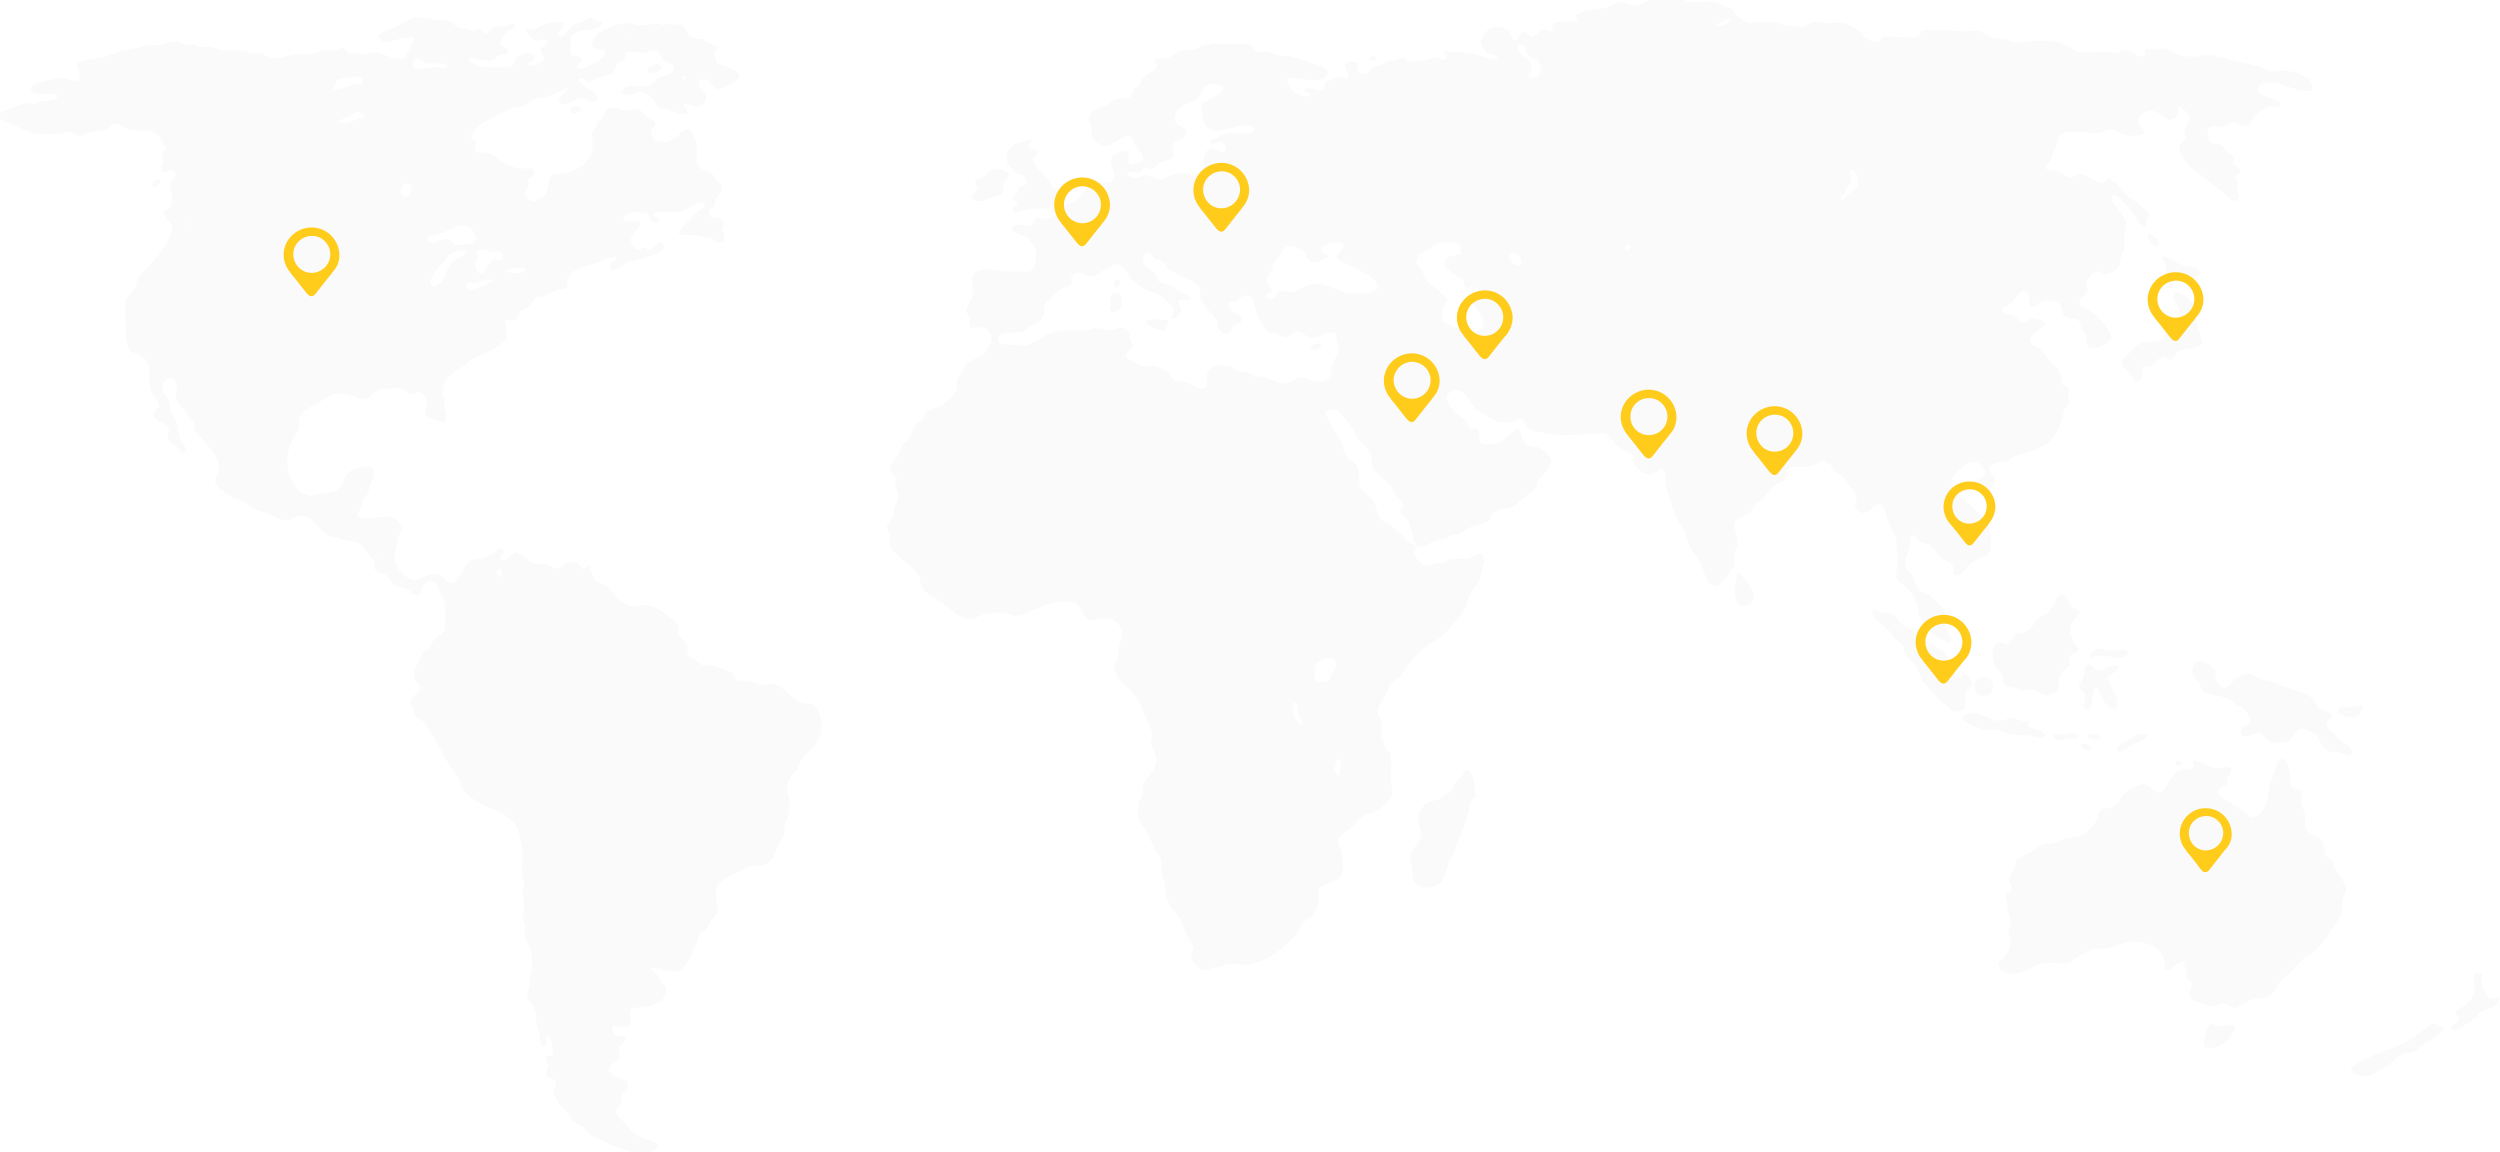 <?xml version="1.0" encoding="UTF-8"?>
<!-- Generator: Adobe Illustrator 25.0.0, SVG Export Plug-In . SVG Version: 6.00 Build 0)  -->
<svg xmlns="http://www.w3.org/2000/svg" xmlns:xlink="http://www.w3.org/1999/xlink" version="1.1" id="Layer_1" x="0px" y="0px" viewBox="0 0 770.5 355.2" style="enable-background:new 0 0 770.5 355.2;" xml:space="preserve">
<style type="text/css">
	.st0{opacity:0.2;}
	.st1{fill-rule:evenodd;clip-rule:evenodd;fill:#E5E5E5;}
	.st2{fill:#FFCC1C;}
</style>
<g id="homepage" class="st0">
	<g id="homepage-desktop">
		<g id="section">
			<g id="map">
				<g id="icn-world">
					<path id="Shape" class="st1" d="M767.6,307.8c0.9-0.1,2.1-0.9,2.8-0.1c-0.5,1.3-1.5,2.5-2.8,3.1c-0.6,0.3-1.4,0.2-2.1,0.5       c-1.2,0.5-1.9,1.8-3,2.7c-1.1,0.8-2.2,1.5-3.4,2.2c-1,0.7-2.5,2-3.7,1c0.1-1.7,1.9-1.7,2.4-3.1c0-1-0.9-1.1-0.9-2.2       c2.1-1.8,5.3-3.1,5.8-6.8c0.2-1.6-1.1-5.2,0.9-5.3c2.4-0.2,1,2.4,1.2,3.7c0.3,0.6,0.6,1.1,0.9,1.6       C766.2,306.2,766.1,307.4,767.6,307.8L767.6,307.8z"></path>
					<path id="Shape-2" class="st1" d="M753.2,316.7c-0.8,2.5-4.4,3.8-6.8,5.4c-0.7,0.5-1.3,1.6-2.2,1.9c-1.2,0.5-2.5,0.3-3.7,0.9       c-2,0.9-3.4,2.7-5.2,3.9s-4.2,2.7-6.2,2.8c-2.2,0.2-6.3-1.2-3.6-3.3c1.6-0.9,3.2-1.8,4.9-2.5c4.2-2.1,10.2-3.5,13.6-6.1       c2-1.4,3.7-3,5.6-4.1C750.6,314.9,752.2,316.6,753.2,316.7z"></path>
					<path id="Shape-3" class="st1" d="M727.5,217.4c0.5-0.1,0.5,0.2,0.7,0.3c-0.2,2.1-1.5,3.5-4.2,3.3c-1.2-0.1-3.3-1-3.4-1.6       C720.4,217.2,726.2,218.5,727.5,217.4z"></path>
					<path id="Shape-4" class="st1" d="M720.3,227.5c1.1,0.3,5.8,3.7,4.3,5.2c-0.8,0.8-1.9-0.4-3.3-0.7c-1.8-0.4-3.2,0.1-4.5-0.9       s-1.8-3.5-3.3-4.9c-1.2-0.9-2.6-1.5-4.2-1.5c-2.3,0.2-2.3,2.9-4.4,4.1c-2-0.2-3.2,0.4-4.8-0.1s-2.5-2.6-3.8-2.8       s-5.1,2.5-5.6,0.1c-0.5-1.9,2.5-2.5,2.7-3.7s-1.2-3.3-1.8-3.9c-0.7-0.4-1.4-0.7-2.2-1c-0.8-0.5-1.3-1.3-2.2-1.8       c-3.1-1.6-7.8-1-9-3.6c-0.2-0.5,0.1-1-0.2-1.6s-1.5-1.1-1.9-1.8c-1-1.8-0.3-4.5,1.5-4.8s4.8,1.8,5.2,3c0.2,0.6-0.1,1.3,0,2.1       s1.5,3,2.7,3.1c1.5,0.1,2.5-2.2,3.9-3.1c1.1-0.8,2.5-1.2,3.8-1.2c1.2,0.1,2.1,1.1,3.6,1.6c1,0.4,2.3,0.5,3.6,0.9s2,0.9,3.1,1.3       c3.5,1.2,7.7,2,9.7,4.3c0.5,0.6,0.5,1.5,1.2,2.2s4.1,1.2,4.2,2.7c0.1,1.1-1.4,1.1-1.5,2.2C716.7,225.3,719.8,225.1,720.3,227.5       L720.3,227.5z"></path>
					<path id="Shape-5" class="st1" d="M723,273.4c0.3,1.5-0.8,2.5-1,3.7c-0.3,1.5,0,3.4-0.6,4.9c-0.7,1.8-2.4,3.5-3.7,5.8       c-1.1,2-2.5,3.7-4.2,5.2c-0.9,0.7-2,1.2-3,1.9c-1.4,1.3-2.7,2.6-3.8,4c-1.3,1.4-3,2.5-4,3.7c-1.5,1.8-2.3,4.6-4.9,5       c-1.5,0-2.9,0.2-4.3,0.6c-2.2,0.9-3.7,2.5-4.7,2.5s-2.2-1.4-3.3-1.5s-2.1,0.9-3.9,0.9c-0.7-0.2-1.4-0.4-2.1-0.7       c-2.1-0.7-4.4-0.6-4.7-3c-0.2-1.2,0.8-1.8,0.7-3s-1.2-1.4-1.6-2.4c0.5-1.1,0.2-2.3-0.7-3c-0.1-0.7,0.1-1.5,0.6-2.1       c-1,0.3-2,0.7-3,1.2c-1.1,0.7-1.9,2.1-3.1,1.9c-1.2-0.4-0.3-1.6-0.4-2.5c-0.5-1.6-1.4-3-2.5-4.3c-1.6-0.9-3.3-1.5-5-1.9       c-4.6-0.7-7.5,1.7-11.1,2.1c-0.9,0.1-1.9-0.1-2.8,0c-3,0.5-6.3,2.9-8.2,4.5c-3.1,0.3-6.2-0.6-9.3,0.3s-4.9,3.5-9.8,2.8       c-1-0.8-2.7-1.2-2.7-2.7c0-1.1,1.7-1.9,2.2-2.7c0.8-1.3,1.4-2.7,1.6-4.2c0-1-0.7-2.2-0.6-3.4c0-1,0.6-2,0.6-3       c0-1.3-0.8-2.5-1-3.9c-0.1-0.5,0.1-1.2,0-1.8c-0.2-0.7-0.4-1.5-0.4-2.2c0.2-1,1.3-1.1,1.6-1.9c0.5-1.4-0.6-1.6-0.6-3.3       c0-1.2,0.9-1.8,1.5-3.3c0.3-0.7,0.3-2,0.6-2.5c0.8-0.6,1.6-1.1,2.6-1.4c2.3-1.1,4.1-3.2,6.4-3.6c0.6-0.1,1.4,0.1,1.8,0       c1.3-0.2,3-1.4,4.9-1.8s3.4-0.3,4.8-1c1.7-1.1,3.2-2.6,4.2-4.4c0.7-1.6,0.5-3,1.8-3.6c0.6-0.1,1.3-0.2,1.9-0.1       c1-0.3,1.9-0.7,2.7-1.3c1-0.9,1.2-2.5,2.4-3.4c1.1-0.8,2.2-1.6,3.4-2.2c0.7-0.4,1.6-0.6,2.4-0.6c2.1,0.2,3.1,3.1,5.3,2.5       c0.8-0.2,1.7-1.9,2.4-3c1.1-1.5,1.8-3.6,3.7-4c1.5-0.4,3.2,0.6,4-0.8c0.2-0.9-0.7-1.5,0-2.1c1.7,0.1,4.7,2.5,7.3,2.5       c1.4,0,4-1.5,4.3,0.6c0.1,0.9-1.1,1.7-1.3,2.7c-0.2,0.7,0.3,1.1-0.2,1.8c-1.2,0.5-2.5,0.7-2.5,2.1c0,1.7,2.4,2.5,3.8,3.4       c1,0.6,1.8,1.6,2.4,1.9s1.2,0.4,1.5,0.6c1,0.6,1.6,2.1,3,2.1s3-1.9,3.8-3.7c1-2.1,1-4.7,1.5-7c0.2-0.8,0.7-1.5,0.9-2.2       c0.6-2,1.3-4.8,3.1-5.5c1.8,1.9,2.4,5.5,2.1,8.6c1.2,0.9,3.3,0.6,3.6,2.7c0.1,0.7-0.4,1.6-0.3,2.4c0.1,1.2,1,2.4,1.2,3.4       c0.3,2-0.3,3.6,0.6,5c1.2,1.8,3.4,1.7,4.9,3.7c0.1,0.9,0.3,1.8,0.7,2.7c0.1,0.5,0,1.2,0.2,1.5c0.5,1,1.8,1.1,2.2,1.9       c0.2,0.4,0.2,1.2,0.5,1.9c0.6,1.1,1.3,2.1,2.1,3C722,271.4,722.5,272.3,723,273.4L723,273.4z"></path>
					<path id="Shape-6" class="st1" d="M689,316.4c-0.6,2.1-1.9,3.9-3.7,5.2c-1.3,0.9-5.6,2.8-6.1,0.1c0.2-1.7,0.6-3.4,1.2-4.9       c1-2.1,2.2-0.7,3.8-0.5S687.6,315.3,689,316.4L689,316.4z"></path>
					<path id="Shape-7" class="st1" d="M677.4,100.6c0.6,1.8,1,3.5,1.5,5.2c-1.6,2-4.9,1.2-7.3,2.4c-1.1,0.5-1.5,2.4-2.5,2.7       c-0.9,0.2-1.5-0.8-2.4-0.8c-2.1,0-3.2,3.6-5.8,2.7c-1.5,0.9,0.1,4.3-1.8,4.6c-1.3,0.2-2-1.5-2.8-2.5c-1-1.2-2.3-2-2.4-3       s2.1-2.8,2.8-3.6s2.5-2.6,3.6-2.8c2-0.4,4,0.2,5.5-0.4c1.3-0.6,1.4-2.6,2.1-3.1c0.6-0.3,1.2-0.5,1.8-0.6       c1.9-1.3,2.7-3.7,2.1-5.9c-0.5-1.7-3.2-3.5-1.5-5.5c2.6,0.3,6.1,2.9,6.5,5.5c0.2,1-0.4,2-0.3,3.1       C676.8,99.2,677.1,99.9,677.4,100.6L677.4,100.6z"></path>
					<path id="Shape-8" class="st1" d="M678,84.4c-0.3,0.8-1,0.6-1.6,1s-1.3,1.8-2.1,1.9c-1.2,0.2-2.5-1.2-3.7-0.9s-0.6,1.4-1,2.7       c-1.2-0.3-3.2-1.6-3.3-3c0-0.8,1.1-1.4,1.3-2.4c0.4-1.7-0.7-2.6-1.3-4.2c0-0.2,0.1-0.3,0.2-0.4c1.5-0.3,4.3,2.5,7.6,3       C676.2,82.4,677.9,82.3,678,84.4L678,84.4z"></path>
					<path id="Shape-9" class="st1" d="M672.5,235c0.2,1.2-2,1.1-2.2,0.3C670.3,234.3,672.3,234.1,672.5,235z"></path>
					<path id="Shape-10" class="st1" d="M662.1,71.9c1.5,0.8,5,2.5,2.5,4.2C663.1,75.5,661.6,73.6,662.1,71.9z"></path>
					<path id="Shape-11" class="st1" d="M655.3,228.5c1.7-0.9,3.6-3,6.5-1.9c-0.7,1.8-2.9,1.8-4.3,2.7s-2.6,2.4-4.5,2.5       c-0.1-0.3-0.3-0.5-0.6-0.6C652.5,229.5,654.1,229.2,655.3,228.5L655.3,228.5z"></path>
					<path id="Shape-12" class="st1" d="M651.3,200.6c1.8,0,3.4-0.5,4.6,0.1c-0.2,3.7-6,0.9-9.8,1.5c-0.8,0.1-1,0.8-1.9,0.4       c0.2-1.4,1.4-2.5,2.8-2.7C648.1,199.9,649.7,200.6,651.3,200.6L651.3,200.6z"></path>
					<path id="Shape-13" class="st1" d="M652.8,205.2c0.2,2-2.6,2.3-3.4,3.9c1.2,1.9,1.7,4.5,3.1,6.2c0,1.1,0.2,2.6-0.5,3.1       c-3,0.6-4.6-4.8-5.8-6.7c-2.3,0.4-0.2,7.7-3.3,6.8c-1.5-0.4,0-2.5-0.3-4.1c-0.3-1.4-1.7-1.7-1.8-2.8c-0.1-0.9,1-1.9,1.3-2.8       c0.5-1.4,0.2-3.9,1.8-4c0.8,0,1.8,1.7,2.4,1.8C648.2,206.9,650.3,204.7,652.8,205.2z"></path>
					<path id="Shape-14" class="st1" d="M647.3,227.3c-0.5,1.1-3.6,0.6-3.9-0.4C644,225.7,647,226.1,647.3,227.3z"></path>
					<path id="Shape-15" class="st1" d="M644.5,230.9c-0.2,0.2-0.4,0.4-0.6,0.6c-1.1-0.4-2.3-0.6-2.7-1.8       C642,228.5,644.4,229.4,644.5,230.9z"></path>
					<path id="Shape-16" class="st1" d="M639,197.8c0.4,0.9,1.7,1.8,1.6,2.4c-0.1,1.1-2.3,1.1-2.8,2.2s0,1.1-0.2,2.8       c-0.6,1.2-2.3,1.5-2.8,3c-0.6,1.8,0.1,4.1-1.3,5.4c-1,0-2.1,0.9-3.3,0.7s-2.5-1.9-4.6-1.9c-0.8,0-1.7,0.5-2.5,0.4       s-1.1-0.6-2.1-0.9c-0.9-0.1-1.8-0.2-2.7-0.4c-1-0.6-0.9-2.4-1.2-3.4s-1.6-1.6-2.2-3c-1-2-1.4-6.6,1.2-7c1-0.2,2.1,0.6,2.8,0.4       c1.4-0.3,1.2-2.2,2.4-3c0.7-0.4,1.9-0.2,2.8-0.6c1-0.5,1.8-1.2,2.4-2.1c0.5-0.9,1.2-1.7,1.9-2.5c0.9-0.6,1.8-0.6,2.5-1.2       c1.9-1.5,2-3.6,3.6-5.4c1.3-1.5,3.4,1.4,3.6,2.7c0.7,1,2.2,1.2,2.8,2.2c-0.9,2.6-3.3,2.8-2.8,6.5       C638.3,196.1,638.6,196.9,639,197.8L639,197.8z"></path>
					<path id="Shape-17" class="st1" d="M640.5,227.2c-0.8,1.1-3.4-0.1-4.3,1c-1.5,0-3.1,0-3.4-1.3c0.5-1.1,1.9-0.3,3-0.4       C637.5,226.2,640,225,640.5,227.2L640.5,227.2z"></path>
					<path id="Shape-18" class="st1" d="M630.4,226.6c-1.3,1.4-3.2,0.4-4.9,0.1s-3.1-0.1-4.7-0.3c-2.1-0.2-4-1.4-5.9-1.6       c-1.2-0.1-2.5,0.2-3.5,0c-1.3-0.2-6.3-2.1-6.4-3.4s2.2-1.8,4.3-1.5c2.7,0.4,4.5,2.7,7.9,2.2c0.8-0.1,1.4-0.7,2.2-0.8       c1.7-0.1,3.5,1.2,5.5,1c0.4,0.5,0.2,0.9,0.2,1.6C626.6,224.9,629.5,224.8,630.4,226.6L630.4,226.6z"></path>
					<path id="Shape-19" class="st1" d="M611.4,208.6c3.8,0,3.8,5.9,0,5.9S607.7,208.6,611.4,208.6z"></path>
					<path id="Shape-20" class="st1" d="M605.9,207.9c1,0.8,1.7,1.8,2.1,3c0,1.1-1.6,1-2.1,2.4c-0.7,2.1,0.3,4.6-0.9,5.6       c-1,0.3-2,0.4-3,0.3c-2.6-2-5-4.2-7.1-6.7c-0.9-0.8-1.7-1.7-2.4-2.7c-0.8-1.4-1-3-1.9-4.3s-2.2-2-3-3.3c-0.6-1-0.7-2.5-1.3-3.4       c-0.7-0.8-1.5-1.5-2.4-2.1c-0.5-0.5-0.7-1.2-1.2-1.8c-1.9-2.2-5.5-3.4-5.6-6.7c0.8-0.9,1.5,0.3,3,0.6c0.9,0.2,2-0.1,2.7,0.1       c1.3,0.5,2.3,2.6,3.7,3.7c0.8,0.6,1.8,1.1,2.7,1.8s1.5,1.8,2.2,2.2c1,0.6,2.3,1,3.6,1.8c1.7,1.1,4.8,2.2,5.2,4.5       c0.1,0.6-0.3,1.5-0.2,1.9c0.2,0.8,1.2,1.1,1.8,1.8s0.9,2.1,1.9,2.2S604.7,207.7,605.9,207.9L605.9,207.9z"></path>
					<path id="Shape-21" class="st1" d="M535.9,176.7c1.2,0.4,5.5,5.6,4.3,8.5c-0.7,1.1-1.9,1.8-3.3,1.6c-2.9-0.5-2.4-7-1.5-9.7       C535.5,176.9,535.7,176.8,535.9,176.7z"></path>
					<path id="Shape-22" class="st1" d="M450.4,256.3c-1,2.3-1.5,4.8-2.4,6.8c-0.3,0.7-0.9,1.2-1.2,1.9c-1.1,2.5-1.5,6.5-3.4,7.6       c-1.3,0.5-2.7,0.9-4.1,1c-1.8-0.1-3.3-1.3-3.9-3c-0.1-0.9-0.2-1.8-0.1-2.7c-0.2-1.2-0.9-2.2-0.7-3.6c0.3-3,3.3-4.5,3.4-7       c0.1-1.9-1-3.7-0.7-5.6c0.2-1.5,0.9-2.8,1.9-3.9c1.4-1,3.2-0.9,4.6-1.6c1.3-0.7,2.6-1.6,3.6-2.7c0.7-0.9,0.8-2,1.3-2.7       c0.4-0.5,1.3-0.6,1.8-1.2s0.3-1.5,1-2.1c2.1-0.9,2.7,2.9,3,5.5c0.2,0.7,0.3,1.4,0.4,2.1c-0.2,1.2-1.5,1.4-1.9,2.2       c-0.2,3.1-1.1,6-2.5,8.8L450.4,256.3z"></path>
					<path id="Shape-23" class="st1" d="M422.2,18.3c-0.4-1.6,2.6-1.3,2.1,0.1C423.6,18.9,422.8,18.9,422.2,18.3z"></path>
					<path id="Shape-24" class="st1" d="M403.9,107.1c0.1-1.2,2.9-1.7,3.4-0.6C407.2,107.7,404.5,108.5,403.9,107.1z"></path>
					<path id="Shape-25" class="st1" d="M410.9,111.9c0.5-1.7,1.6-2.8,1.6-4c0.1-1.6-0.6-2.8-0.7-5c-2.7-1.7-4.8,1.5-7.6,1.2       c-1.7-0.2-2.9-2.2-4.8-1.9c-1,0.1-1.5,1.4-2.5,1.6c-2.1,0.4-3.1-1.7-5.3-0.9c-3.2-2.5-4.6-6.4-5.3-10.8c-1.7-2.3-4.4-0.4-5.6,1       c-0.8,0-1.8-0.4-1.9,0.4c-0.6,2.7,3.9,3,3.9,5c0,1.2-1.7,1.1-2.5,1.9s-0.3,1.7-1.3,2.2c-2.9,0.3-3.9-1.2-3.9-3.9       c-1.2-1.9-2.9-3.3-4-5c-0.6-0.7-1-1.5-1.2-2.4c0.1-0.8,0.1-1.6,0.1-2.4c-0.3-1.4-3-2.5-4.6-3.3c-1.8-0.7-3.6-1.6-5.2-2.7       c-0.9-0.7-1.2-2-2.1-2.5s-1.5-0.3-2.1-0.7c-0.8-0.6-0.7-1.5-1.8-1.8c-0.7,0-1.4,0.4-1.8,1c-0.7,3.2,1.9,3.5,3.1,4.9       c0.8,1,1.2,2.5,2.1,3.1s2.1,0.6,3.3,1c0.7,0.5,1.4,1.1,2.1,1.8c1.4,0.9,3.7,1,3.9,2.7c-0.9,0.6-2.9-0.9-3.5,0.6       c-0.2,1,0.8,1.5,0.7,2.4c-0.1,1.6-1.4,2.8-3.1,2.9c-0.1-0.9,0.8-1.6,0.8-2.5c-0.1-1.9-3.9-4.8-5.8-5.6c-0.9-0.4-2-0.4-2.8-0.9       c-1.8-1.1-3.5-2.4-5-4c-1.1-1.4-2-4-4.3-3.9c-0.9,0.3-1.7,0.7-2.5,1.3c-0.8,0.4-1.5,0.8-2.2,1.2c-0.7,0.6-1.5,1-2.4,1.2       c-1.9,0.1-3.5-1.4-5-1c-0.6,0.3-1.2,0.7-1.6,1.2c0.1,0.8,0.2,1.6,0.1,2.4c-0.5,0.8-1.9,0.8-3,1.3c-1.5,1-2.9,2.3-4.1,3.7       c-0.7,0.5-1.3,1.3-1.6,2.1c-0.1,0.5,0.4,1.4,0.3,2.1c-0.5,1.1-1.3,2.1-2.4,2.8c-0.5,0.4-1.2,0.4-1.8,0.8       c-1.2,0.7-1.7,1.6-2.7,1.8c-2.6,0.5-7.3-0.5-7.3,2.2c0,1.8,2.5,1.8,4,1.8c2.1-0.1,3.9,0.4,5,0.2c0.9-0.4,1.7-0.9,2.5-1.5       c0.5-0.2,1.1-0.2,1.5-0.4c0.9-0.4,1.4-1.2,2.1-1.5c1.7-0.7,3.5-1.1,5.3-1.2c2-0.1,4.1,0.2,6.7,0c0.9-0.1,1.8-0.7,2.8-0.7       c1.6-0.1,3.7,0.7,5,0.6c0.9,0,1.9-0.9,3-0.9c1.1,0,2.2,0.6,2.7,1.6c0.1,0.4-0.2,1.1-0.1,1.8c0.2,1.1,1.1,1.5,1,2.2       c-0.1,0.9-2.4,2.2-2.1,3.3c0.2,0.7,1.9,1.4,2.7,1.9c1,0.6,2.1,1.1,3.3,1.3c0.8,0.1,1.6-0.2,2.4-0.2c1.5,0.2,2.9,0.7,4.1,1.5       c1.4,1,1.2,2.6,2.8,3.1c0.7,0.2,1.9,0.1,2.8,0.3c2.2,0.5,3.7,2.3,5.3,2.1c2.5-0.3,1.4-2.6,1.6-4.3c0.6-3.8,8-3.6,9.5-1       c1.1,0.3,2,0,3.3,0.4c0.7,0.2,1.2,1,1.9,1.2s1.2-0.1,1.9,0c2.8,0.3,5.4,2.5,7.9,2.1c1.6-0.2,2.7-1.7,4.1-1.8       c2.9-0.2,4.7,2.1,7.7,1C410.6,116.6,410,114.2,410.9,111.9L410.9,111.9z M369.7,29.6c-1.3,2-5.6,2.3-7,4.7       c-0.5,0.9-0.7,2-0.6,3c0.4,1.4,3.5,1.8,3.6,3.3c0.2,2.5-3.8,2.2-4.3,4.3c-0.2,1,0.5,2.2,0.3,3.1c-0.3,1.6-1.8,1.1-3.7,1.9       c-1,0.4-1.9,2-3,2.1s-1.6-0.6-2.2-0.5c-1,0.2-0.6,1.4-2.1,1.6c-1.1,0.2-3.1-1-3.3,0.4c-0.1,0.9,1.8,1.5,3,1.3       c0.9-0.1,1.6-0.7,2.5-0.8c1.8,0,2.9,1.3,4,1.3c2.5,0.1,5-2.3,7.7-2.1c1.2,0.1,1.9,1,2.8,0.9c1.4-0.1,2.6-1.8,3.7-2.4       c-0.5-2.5,0-5.8,2.4-5.9c1.6-0.1,4,2.7,4.3,0c0-1.2-1-2.2-2.2-2.2c-0.9,0-2,1.7-2.7,0.3c0-1.4,1.5-1,2.4-1.3       c0.6-0.2,1.1-0.9,1.8-1.2c3.5-1.2,8.4,1.2,9.8-1.8c-3.1-2.7-8.5,1-12,0.7c-1.7-0.1-3.2-1.1-4-2.7c-0.1-0.5,0-1.1-0.1-1.9       c-0.2-0.8-0.4-1.6-0.6-2.5c0.1-2.7,6.8-3.2,6.8-6.5c-1.2-1.2-5-1-6.2,0.3C370.3,27.7,370.3,28.7,369.7,29.6L369.7,29.6z        M473.9,18.6c-0.5-0.5-2.4-0.7-3.1-1.9c-0.9-1.5-0.8-3.4-3-3c0,0.2,0,0.4-0.1,0.4c-0.2,3.2,4.5,4.1,4.5,6.7       c0,1.4-1.5,1.5-1,3.1c1.7,0.4,3.3-0.6,3.8-2.2C475.1,20.6,474.7,19.4,473.9,18.6z M445.2,81.1c0-1.7,2.2-2.6,4.6-2.5       c1-0.8,0.4-3.2-0.6-3.7c-3.8-0.8-5.9-0.3-8.3,1.5c-1.2,0.8-2.5,1.4-3.1,1.9c-0.7,0.6-1.2,1.4-1.3,2.4c0.1,0.9,1.4,1.5,1.9,2.7       c0.3,0.6,0.2,1.4,0.5,1.9c0.6,1.4,2.3,2.4,3.6,3.6c0.9,0.8,3.4,2.7,3.4,3.7s-0.8,1-1,1.9c-0.3,1.2-0.5,2.5-0.5,3.7       c0.3,1.6,2,1.7,3.6,2.4s3,1.9,4.6,1.9c1.6,0.1,3.2-0.4,4.5-1.5c0.7-5.1-3.3-5.5-4-9.2c0.3,0,0.2-0.4,0.4-0.4       c1-0.5,2.5,0.8,3-0.4c0-1.8-2.2-3.1-4.5-2.2c-0.6-0.7-0.9-1.5-0.9-2.4C449.4,85.3,445.2,83.1,445.2,81.1L445.2,81.1z        M562.3,141.9c-0.8-0.1-1.8,1-2.7,1.3c-1.3,0.4-2.6,0.6-4,0.7c-3,0.2-5.4-0.6-5,3c-0.5,1.6-2.2,1.6-3.3,2.4       c-1.4,1-2.5,2.9-4,4.4c-0.8,0.8-1.8,1.2-2.5,1.9s-0.7,1.5-1.3,2.1c-1.6,1.5-4,1.6-5,3.7c0,2.5,1.2,4.3,0.9,6.7       c-0.1,1.1-0.9,2-1,3.1s0.4,2,0.2,3c-0.3,0.6-0.7,1.1-1.2,1.5c-0.4,0.6-0.6,1.4-0.9,1.8c-0.5,0.6-1.3,1.1-1.8,1.6       c-0.8,0.9-0.9,1.5-1.6,1.6c-3.2,0.5-4-5.7-5.5-8.3c-0.7-1.2-2-2.3-2.7-3.7c-0.8-1.7-1-3.7-2.1-5.6c-1.1-1.6-2-3.2-2.8-4.9       c-0.5-1.4-1-3.2-1.5-4.8c-0.6-1.6-1-3.3-1.2-5c-0.1-1.9,0.4-3.1-1.2-3.9c-1.4,0.3-2.1,1.8-3.7,1.8s-5.8-2.7-4.6-5.2       c-1-1.5-3.7-2.3-5.6-4c-1.1-1-2.2-3.4-4.2-3.6c-0.6,0.1-1.2,0.2-1.8,0.3c-1.2,0.1-3.5-0.1-4.9,0c-2,0.3-4.1,0.4-6.2,0.3       c-1.5-0.2-3.2-0.4-4.7-0.6c-1.9-0.2-4.4-0.6-5.5-1.6c-0.6-0.6-0.9-2.6-2.1-2.8c-1.4-0.3-2.1,0.8-3.4,1       c-2.4,0.4-4.9-0.2-6.8-1.8c-1.3-0.9-2.5-1.3-3.4-1.9c-2.2-1.5-2.7-6-6.1-6.1c-1.2,0-3.1,0.7-3.3,2.1c-0.1,0.9,1.1,2.7,1.6,3.4       c1.7,2.3,4.7,3.2,5.6,6.4c0.6,0.2,1.9-0.6,2.5,0.1c0.6,1.4,0,3.9,1.3,4.4c6.2,1,7.9-2.4,10.7-4.8c1.6,1,1.1,2,1.6,3.1       c0.5,1.1,1.4,2,2.5,2.5c0.7,0.3,1.7,0,2.8,0.4c0.7,0.3,3.6,3,3.7,4s-1.9,3.8-2.5,4.6c-0.7,0.5-1.3,1.1-1.8,1.8       c-0.2,0.5-0.1,1.6-0.3,1.9c-0.7,0.8-1.5,1.5-2.4,2.1c-0.8,0.7-1.6,1.3-2.5,1.9c-0.7,0.8-1.6,1.5-2.5,2.1       c-2,0.7-3.9,0.4-5.5,1.5c-1.1,0.7-1.1,2.3-2.4,3.1s-3.7,0.9-5.6,1.8c-1.2,0.6-2,1.7-3.1,2.1c-0.4,0.2-1,0-1.5,0.1       c-1,0.2-1.9,0.9-2.8,1.2c-0.7,0.2-1.5,0.1-2.2,0.3c-2.3,0.7-4.4,3-6.7,1.6c-1.1-2.5-1.2-5.6-2.5-7.9c-0.6-1.1-1.9-1.5-2.4-2.7       c-0.1-1,1.1-0.7,1.2-1.5c-0.4-1.6-1.9-2.4-2.8-3.7c-0.5-0.7-0.7-1.6-1.2-2.4c-1.8-2.6-5.3-3.9-5.9-7.1c-0.2-0.9,0-1.6-0.1-2.2       c-0.4-1.2-1-2.2-1.8-3.1c-0.8-0.6-1.6-1.3-2.4-2.1c-0.4-0.6-0.5-1.6-0.9-2.2c-1.5-2.7-3.5-5.1-5.9-7.1c-1.2,0.2-2.5,0.3-3.1,1       c0.6,1.8,1.4,3.6,2.5,5.2c1.1,1.5,2,3.1,2.8,4.8c0.2,0.6,0.2,1.4,0.4,2.1c0.9,2.4,3.9,3.1,4.5,5.8c0.4,1.8-0.1,3.1,0.4,5       s3.1,2.8,4.2,4.4c0.9,1.4,0.9,3.3,1.5,4.6c0.9,1.9,3.4,2.7,5.2,4c1.5,1.3,2.9,2.7,4.1,4.1c0.8,0.7,1.9,0.9,2.1,1.6       c0.2,1-0.4,1.4-0.6,2.2c1.1,1.2,2.2,3.4,4.1,3.6c0.8,0.1,1.8-0.7,3-0.9c0.6-0.1,1.2,0.1,1.8,0c0.8-0.1,1.5-0.8,2.4-1       c1.5-0.3,3.3-0.2,5.2-0.4s3-1.8,4.5-1.3c1.5,1.7,0.4,3.6,0,5.2c-0.1,0.6-0.1,1.1-0.3,1.6c-0.8,2.6-2.9,4.6-3.9,7       c-0.3,0.7-0.2,1.6-0.6,2.4c-1.4,2.5-3.2,4.7-5.2,6.7c-0.9,1.1-1.9,2.1-3,3c-1.1,0.9-2.4,1.4-3.6,2.2c-2.5,1.8-4.7,4-6.5,6.5       c-0.6,0.9-1,1.9-1.6,2.7c-1,1.1-2.5,1.6-3.3,2.7c-0.7,1.2-1.3,2.5-1.8,3.9c-0.8,1.7-2.5,2.8-2.2,5.2c0.1,0.9,0.9,1.5,1.2,2.4       c0.3,1.5,0.2,3.1-0.1,4.6c0.8,2,1.4,4.3,3,5.6c0.2,3-0.2,5.9,0,8.4c0.2,1.6,0.8,2.8,0.1,4.3c-1,1.8-2.4,3.3-4,4.4       c-1.4,0.9-3.5,1.1-5.1,2.2c-1,0.8-1.9,2.1-3,3c-1.8,1.5-4.1,2.8-4.3,4.3c0.1,1,0.4,2,0.9,3c0.6,2.2,1.1,5.4,0.1,7.7       c-1.1,2.6-6.5,2-7.1,4.8c-0.2,0.8,0.4,1.5,0.3,2.4c-0.3,1.5-0.8,2.9-1.5,4.3c-0.6,1.2-2.1,1.8-3.1,2.8       c-1.2,1.3-1.8,3.2-3.1,4.6c-1.9,2-4.1,3.9-6.4,5.5c-2.6,1.7-5.6,2.8-8.6,3.1c-1.8,0.1-3.7-0.4-5.6-0.1       c-0.7,0.1-1.5,0.7-2.4,0.9c-0.5,0.1-1.1-0.1-1.6,0c-0.9,0.2-1.8,0.9-2.7,0.9c-2.4-0.3-4.2-2.2-4.5-4.6c0-0.9,0.8-1.7,0.7-2.5       s-1.2-2.1-2.1-3.9s-1.2-3.5-2.1-5s-2.1-2.1-2.8-3.3c-1.4-2.3-1.5-4.9-1.9-7.7c-0.1-0.9-0.8-1.9-0.9-3c0-1.3,0-2.7-0.1-4       c-0.5-1-1.1-1.9-1.8-2.8c-1-1.9-1.8-4.4-2.7-5.9s-2.5-2.9-2.7-4.4c0-1.4,0.1-2.8,0.3-4.2c0.2-1,0.9-1.9,1.2-3       c0.2-0.7,0-1.6,0.1-2.4c0.8-3.4,4.5-4.6,4-8.8c-0.2-1.8-1.5-2.6-1.6-4.6c-0.1-0.9,0.5-1.7,0.4-2.7c-0.3-1.5-0.9-3-1.6-4.3       c-1.5-3.3-2.5-6.3-4.6-8.8c-1.2-1.4-2.7-2.3-3.7-3.6c-0.9-1.1-1.5-2.4-1.8-3.7c0-0.9,0.6-1.4,0.9-2.2c0.3-1.1,0.3-3.2,0.7-4.9       c0.5-1.3,0.8-2.6,0.9-4c-0.5-1.8-1.8-3.3-3.6-4c-2.1-0.5-4.2,0.7-6.8,0.4c-2.2-1.4-2.1-5.2-5.3-5.6c-4.3-0.6-8.6,1.1-11.6,2.4       c-1.7,0.7-3.4,1.9-4.9,1.9s-2.8-0.7-4.1-0.9c-1.9-0.1-3.9-0.1-5.8,0.3c-1.7,0.3-3.2,1.5-4.7,1.6c-2.9,0.2-5.6-2.6-7.4-4       c-1.1-0.9-2.2-1.6-3.3-2.4s-2.5-1.4-3.4-2.2c-1.2-1.1-1.2-3.1-1.8-4.6c-0.7-1.8-2.9-3.1-4.6-4.8c-1.2-1.2-4.1-3.1-4.5-4.7       c0-0.9,0.1-1.8,0.3-2.7c-0.1-1.2-1.1-2-1-3c0-1.3,1.6-2.3,1.9-3.4c0.2-0.6,0.1-1.4,0.3-2.1c0.4-1.5,1.4-2.4,1.2-4.6       c-0.1-0.9-0.8-1.7-0.9-2.8c0-0.8,0.5-1.2,0.4-1.9c-0.1-1.2-1.8-1.5-1.9-3s1.4-2.7,2.4-4.4c0.4-0.8,0.6-1.9,1-2.5       c0.8-1.2,2.2-1.9,2.8-3.1c0.5-0.9,0.6-2.3,1-3c0.5-0.9,1.6-1.4,2.7-2.5c0.8-1,1.2-2.1,1.8-2.5c0.9-0.4,1.8-0.8,2.7-1       c2.6-1,4.8-3,6.1-5.5c-0.3-1.8,0.1-3.6,1.2-5c0.9-1.5,1.6-3,3.1-3.9c1.9-1,3.6-1.2,4.9-3.1c0.8-1.1,1.4-2.4,1.6-3.7       c-0.1-1.6-1.3-3-2.8-3.6c-1.3-0.2-3.4,1-4.1-0.4c-0.1-0.7-0.1-1.4,0-2.1c-0.2-1-1-1.7-1-2.4c-0.1-1.4,1.4-2.8,1.8-4.4       c0.6-2.2,0-3.9-0.1-6.4c2.1-3.3,6.7-1.6,11.3-1.3c0.7,0,1.5-0.2,2.2-0.2c2.7,0.1,4.9,0.9,5.8-1.5c0.4-1.6,0.6-3.3,0.5-5       c-0.7-1.6-1.8-3-3.1-4.2c-1.5-0.9-3.6-0.5-4.4-2.2c0.7-2.9,4-0.5,5.9-1.2c1-0.4,0.9-2.1,1.8-2.4c0.6-0.2,1.4,0.6,2.2,0.6       c1.4-0.4,2.8-1,4-1.8c1-0.6,1.2-2,2.1-2.5c0.6-0.3,1.3-0.4,1.9-0.6c1.4-0.6,2.7-1.5,3.7-2.7c1.2-1.5,1.8-3.3,3.3-3.6       c2-0.4,6.5,0.4,6.8-1.8s-1.8-3.7-1-5.9c0.6-1.8,2.2-1.5,4.5-2.5c1.1,0.8,0.8,3,0.9,4.3c1.4,0,4.2-0.4,4.5-1.6       c0.3-1.5-2-3.1-2.5-4s-0.7-2.8-1.8-3c-2.3-0.7-4.6,2.9-7.3,2.9c-1.8-0.1-3.5-1.1-4.3-2.8c-0.1-0.8-0.2-1.6-0.1-2.4       c-0.2-1.2-0.9-2.5-0.6-4.2c1.1-2,3.7-2.3,5.6-3.3c0.7-0.5,1.4-1,2.1-1.5c1.3-0.5,3.3,0,4.6-0.7c0.8-0.5,0.6-1.2,1.2-2.2       c0.4-0.6,1.2-1,1.8-1.6c0.3-0.5,0.4-1.2,0.7-1.6c1.2-1.6,3.6-2.2,4.6-3.9c0.4-0.7-0.7-1-0.5-2.1c0.5-1,2.3-0.3,3.4-0.5       c1.5-0.2,2.8-2,4.5-2.4c1.6-0.4,3.5-0.1,5-0.7c0.8-0.5,1.7-1,2.7-1.3c0.3,0,1.2,0.2,1.6,0.1s1.2-0.4,1.9-0.4       c1.1-0.1,2.5,0.3,3.9,0.3c2.4,0,4.6-0.7,6.5,0.1c1,0.4,0.9,1.6,2.2,2.1c0.8,0.1,1.6,0.1,2.5,0c1.5,0.1,3,1.1,5,1.3       c0.7,0.1,1.4-0.1,2.1,0c2.2,0.5,4.4,1.2,6.5,2.1c1.7,0.6,5.4,1.3,5.5,3c0.1,2-3.2,2.5-4.6,2.5c-2.3,0-5.4-1.4-7.9-0.6       c0,3.4,3.7,5.9,7,5.5c0.3-1.6-1.9-0.7-1.6-2.2c1.5-1.1,3.2,0.7,5.3,0.4c0.8-0.2,0.7-1.4,0.9-2.2c1.8-1.1,4-2.6,6.7-1.5       c0.1-0.3,0.3-0.5,0.6-0.6c0.2-1.6-1.8-2.5-0.7-4c0.5-1,3.3-0.7,3.7,0.1c0.2,1-0.7,0.9-0.6,1.8c0.4,0.9,1.4,1.4,2.4,1.3       c1.5-0.1,1.8-1.4,3.1-2.1c0.5-0.3,1.4-0.3,2.1-0.6s1.6-1,2.2-1.2s1.2,0,1.9-0.1c0.8-0.4,1.6-0.6,2.5-0.9c0.9,0,1.5,1,2.7,1.2       c0.8-0.1,1.5-0.2,2.2-0.5c0.7-0.1,1.5,0.1,2.1,0c1.4-0.2,2.4-1,3.6-0.9c0.8,0,2.2,1.2,2.8,0.6c1-1-1.2-1.7-0.6-2.5       c2.3,0.2,4.7,0.1,7,0.4c3.4,0.5,6.6,2.2,9.6,2.2c-0.3-2.1-2.7-1.5-3.7-2.4c-0.7-0.9-1.3-2-1.6-3.1c0.5-1.3,1.2-2.5,2.1-3.6       c1.2-1.3,5.4-1.3,6.7,0.4c0.8,1.1,0.5,2.9,1.8,2.8s1.6-2.6,2.8-2.7c1,0,1.5,1.7,2.5,1.6c1.2,0,2.1-2.3,3.7-2.4       c0.9,0,1.2,0.4,2.5,0.6c0.9-0.6-0.3-1.4,0.1-2.2c1.7-1.2,5.4-0.3,7.6-1c0.6-0.7-0.8-1.2-0.1-1.9c1.8-1.2,5-1.4,8-1.9       c1.9-0.3,3.7-1.6,5.2-1.8s3,0.9,4.5,0.9c0.9,0,1.8-0.2,2.7-0.6c0.7-0.5,1.5-1,2.2-1.4c1.3-0.3,2.9,0.1,4.5,0s3-0.8,4.2-0.6       s1.9,1.3,3,1.5c3.1,0.5,6.3-0.5,9.2,0.3c0.5,0.1,1,0.7,1.6,0.9c1.9,0.7,3.2,0.5,3.6,2.8c1.5,0.5,2.4,1.9,4.2,2.4       c1.2,0.3,2.4-0.2,3.7-0.2c1.8,0,3.7,0.1,5.5,0.3c0.8,0.1,1.5,0.8,2.4,0.9c0.6,0.1,1.4-0.1,2.1,0c0.9,0.1,1.8,0.5,2.5,0.4       c1.5,0,2.7-1.4,4-1.6c0.7,0,1.5,0.1,2.2,0.3c2.5,0.2,5.4-0.3,7.4,0.1c1.5,0.6,2.9,1.4,4.2,2.4c0.9,0.7,1.4,1.7,2.2,2.2       c1.1,0.7,2.3,1.1,3.6,1.2c0.9-0.1,1-1.2,1.9-1.6c2.9-0.6,8.2,0.9,10.5-0.1c0.9-0.4,0.7-1.4,1.5-1.9c4.5-0.2,8.9,0.2,13.1,0.3       c1.4-0.1,2.9-0.2,4.3-0.1c1.5,0.3,2.5,1.7,4,2.2c1,0.3,2.7,0.2,4.2,0.4c1,0.2,1.8,0.8,2.5,0.9c1.5,0.1,3.1,0,4.6-0.3       c3.4-0.3,7.8-0.5,11.1,0.9c1.8,0.7,2.5,2.2,4.4,2.4c2.8,0.3,7-0.2,9.8,0c0.6,0.1,1.2,0.2,1.8,0.3c0.9-0.1,1.5-0.9,2.7-0.9       c1.5,0,3.8,2.3,5.9,1.9c0.9-0.6-0.7-1.5,0.2-2.1c0.9-0.6,2,0,3.3,0c0.7,0,1.6-0.4,2.2-0.3c1.6,0.2,3.2,1.6,5.2,2.1       c1.9,0.4,3.9,0.5,5.8,0.3c1.3-0.3,2.7-0.5,4-0.5c0.7,0.2,1.3,0.5,1.9,0.7c0.6,0.2,1.2,0,1.8,0.1s1,0.6,1.5,0.7       c2.8,0.8,6.4,1.2,9.3,2.1c1.7,0.5,3.5,1.6,4.9,1.6c0.7,0,1.3-0.3,2.2-0.3c4.5,0,9.8,1.9,9.3,6.1c-5.2,1.1-9.6-3.6-15.1-2.2       c-0.9,0.2-1.6,1-1.7,1.9c0.2,2.6,6.7,2.4,7.3,4.9c-1.1,0.8-2.2,0-3.1,0.2c-1.6,0.4-3.2,1.2-4.5,2.4c-1,0.9-1.9,3.3-3,3.6       c-1.3,0.3-3.3-1.3-5.3-0.9c-0.7,0.2-1.4,1.1-2.1,1.2c-1.6,0.3-3.7-0.9-4.8,1c0.5,1.4,0.2,3.2,1.3,4c0.7,0.5,1.6,0.1,2.5,0.5       s1.6,1.7,2.5,2.4s1.5,0.6,1.9,1.3c0.1,1.1-0.4,1.2-0.3,1.9c0.2,1.2,2.2,1.5,2.2,2.4c0.1,1.1-1.2,0.8-1.5,1.9       c-0.1,0.7,0.8,0.9,0.9,1.8c0,0.6-0.5,1.2-0.5,1.9c0,1,0.8,1.7,0.8,2.5c-0.2,0.7-0.7,1.3-1.3,1.6c-2.8-1.8-5.4-4.3-8.5-6.7       s-8.1-5.3-8.7-10.4c0-0.8,1.6-1.4,1.9-2.5c0-0.6-0.1-1.2-0.2-1.8c0.1-1.8,1.5-3.4,1.5-4.5s-2.2-3.2-3.3-3.6       c-0.9,0.5,0,1.3-0.2,2.1c-0.3,1.1-1.1,1.9-2.2,2.1c-2.8,0.2-3.1-3.6-7.6-2.5c-1.7,0.6-2.7,2.4-2.3,4.2c0.1,0.7,1.9,1.3,1.8,2.2       s-4,1.1-4.9,1c-2.4-0.2-3.6-2-5.8-1.9c-1.1,0-2,0.9-2.8,1c-4.7,0.8-11.6-2.3-13.2,1.8c-0.2,0.6-0.1,1.3-0.3,1.9       c-0.4,0.7-0.8,1.4-1.2,2.1c-0.2,0.5-0.2,1.4-0.5,2.1s-3.1,3.2-0.6,3.9c0.6,0.2,0.9-0.3,1.6-0.2c1.2,0.2,3.4,2.2,4.9,2.2       c0.9,0,2.1-1,2.8-1c1.4-0.1,2.4,0.8,3.4,1.3s2.5,1.5,3.3,1.5c1.4-0.1,0.7-1,2.1-1.5c2.6,0.8,3.8,3.5,6.2,5.6       c0.9,0.8,2.2,1.4,3.4,2.5c0.7,0.6,2.7,2.2,2.8,3s-0.6,1-0.7,1.7c-0.2,0.9,0.3,1.6-0.3,2.2c-2.4-0.9-2.9-3.2-4.6-5.2       c-0.6-0.7-1.2-1.6-2.2-2.7c-0.4-0.5-2-2.2-3-1.8c-1.9,0.7,1,3.5,1.5,4.2c1,1.3,2.3,3.1,2.4,4.4c0,0.9-0.6,2.5-0.6,4       c0.1,0.9,0.2,1.9,0.2,2.8c-0.3,1-0.6,1.9-1,2.8c-0.3,1.1-0.4,2.4-0.7,3.1c-0.8,1.5-2.2,2.6-3.9,3c-1.2,0-1.8-1-3-0.9       c-1.8,0.1-2.2,1.8-3.3,3.1c0.1,1.5,0.5,2,0.3,3c-0.4,1.6-2.6,1.8-2.5,3.4s2,1.7,3,2.4c1.8,1.3,3.5,2.8,4.9,4.4       c0.8,1.1,2,3,1.9,4.2c-0.1,1.5-4.3,3.5-6.1,3s-1.1-2.1-1.5-3.6c-0.3-1.1-1.2-1.6-1.6-2.5c-0.1-0.6-0.3-1.2-0.4-1.8       c-0.9-1.5-2.5-0.7-4.3-1.6c-1.2-0.6-0.9-1.9-1.3-3.1c-0.6-1.6-3.3-2.3-5.5-1.9c-1.6,0.3-2.1,1.6-3.6,1.9       c-2.2-1.2,0.5-4.5-2.2-4.8c-2-0.2-3.4,2.9-4.6,3.9c-0.8,0.6-2.3,0.7-2.4,1.6c-0.2,1.6,1.7,1.3,3.3,1.9s1.5,2.2,2.8,2.2       c1.1,0.1,1.8-1.1,2.8-1.2c1.6,0,3.1,0.4,4.5,1.3c-0.7,1.8-4.7,3.1-4.8,5.5c0,1.4,1.6,1.6,2.8,2.5c1,0.8,2.4,2.9,3.8,4.4       c0.6,0.7,1.7,1.1,1.9,1.5c0.7,1,0.6,2.2,1.3,2.8c0.1,0.8-0.4,1-0.3,1.8c0.4,1.1,2,0.9,2.4,1.9c-0.3,2.6,0.8,5-1.3,5.9       c-1,4.6-2,8.2-5.2,10.7c-2.8,2.2-6.5,2.9-9.9,4c-0.9,0.3-1.6,1.2-2.4,1.5c-2,0.7-5.5,0.3-5.6,2.7c-0.1,1.2,1.5,1.9,1.6,3.1       c0.1,1.7-1,3.3-2.7,3.9c-0.9,0.1-2.7-0.5-2.8-2.1c-0.1-1.8,2.2-2.5,2.4-3.6c0.3-1.9-1.6-3.7-3.8-3.6c-2,0.1-6.4,4.1-6.5,6.2       c-0.1,1.6,3.2,4.9,4.3,5.9c4.2,3.7,8.7,5.9,7.9,14.8c-1,2.3-3.7,2.8-5.8,4c-1.6,0.9-2.4,3.9-5.1,4.1c-1.1-0.4-0.4-2-0.7-2.8       c-0.4-1.1-2.5-1.6-3.8-2.7c-1.1-0.9-1.5-2.3-2.4-3.1c-1-1-2.6-1.2-3.9-1.9c-0.8-0.4-1.4-2-2.2-1.9c-1.3,0-0.9,1.3-1.2,3.4       s-1.8,3.7-1.3,6.1c0.2,1,1.5,1.8,2.1,2.8c1,1.7,1.2,3.7,2.2,4.6c0.9,0.5,1.8,0.9,2.7,1.3c1.6,1.1,4.3,3.6,4.9,4.9       c0.6,1.6,0,3.4,0.4,5c0.5,1.9,3,3.3,1.5,5.2c-3.4-1.1-6.3-3.4-8.2-6.4c-0.5-0.6-0.9-1.2-1.2-1.8c-0.5-1.3-0.4-2.8-0.9-4.4       c-0.7-1.8-1.9-3.4-3.3-4.8c-1-1-2.9-1.6-3-3c-0.1-2,0.7-4.3,0.6-6.7c0-0.5-0.4-1-0.4-1.6c-0.2-1.1,0.1-2.5-0.2-3.6       c-0.4-0.9-0.8-1.8-1.3-2.7c-0.5-0.9-0.9-1.9-1.2-2.8c-0.6-1.7-1.2-5-2.7-5.2s-3,2.8-4.9,2.8c-1.1,0-2.1-0.7-2.5-1.8       c-0.2-0.9,0.5-1.8,0.4-2.8c0-2-1.5-2.8-2.5-4.1c-0.4-0.6-0.5-1.4-0.9-1.8c-0.7-0.8-2-1.2-2.8-2.1c-0.8-0.8-1.5-1.7-2.1-2.7       C563.3,143.5,563.2,142,562.3,141.9L562.3,141.9z M412.4,238.9c0.7-1.1,1.5-4.1,0-4.9h-0.3       C411.4,235.2,410.7,238.2,412.4,238.9z M410.3,207.9c0.5-1,1.7-2.1,1.5-3.4c-0.4-2.9-5.8-1.4-6.4,0.6c-0.4,1.4,0.2,2.5-0.3,3.9       c0.6,1.1,2,1.3,3.9,1.2C410,209.6,409.9,208.8,410.3,207.9L410.3,207.9z M401.3,223.2c0.6-1.1-0.9-1.8-1.2-3       c-0.3-1.4,0.3-3-0.9-3.7h-0.4C397.6,218.9,399.2,222.9,401.3,223.2L401.3,223.2z M422.1,90.3c4-0.7,2.2-4.1,0.1-5.3       c-1.5-0.9-3.4-1.7-5.2-2.8c-1-0.6-5-1.8-5-3.1s3-1.9,1.8-4.3c-2-0.5-6.9,0.3-6.5,2.5c0.2,1.2,1.7,0.6,2.1,1.9       c-1.5,0.5-3.2,1.9-4.7,1.6c-1.8-0.3-2.3-2.5-3.3-3.9c-1.4,0-2.3-1.4-4-1.2s-2.7,2.7-3.6,4c-0.5,0.5-1,1-1.5,1.6       c-0.1,0.4,0,1-0.1,1.5c-0.5,1.6-1.9,2.2-1.8,3.7s1.5,1.9,1.6,3c-0.1,1.1-1.9,0.5-1.8,1.9c2.7,2.2,2.8-1,4.2-1.5       c1.1-0.4,3.2,0.3,4.6,0c1.1-0.2,2-1.3,3.3-1.8c0.9-0.3,1.9-0.5,2.8-0.6c4.7-0.2,7.8,2.9,11.9,3       C418.6,90.6,420.4,90.6,422.1,90.3L422.1,90.3z M502.5,75.8c-0.6-1.1-2.2,0.3-1.5,1.3c0.4,0.1,0.8,0,1.1-0.3       C502.3,76.5,502.5,76.2,502.5,75.8L502.5,75.8z M467.9,81.9c2.4-0.5,0-4.3-1.8-3.9C463.8,78.7,466.3,82.2,467.9,81.9       L467.9,81.9z M572.5,57.2c0.4-1.8-0.1-3.7-1.5-5c-1.7,0.3-0.5,2.1-0.6,3.1c-0.2,1.5-1.7,2.5-1.6,4c-0.6,0.7-1.5,0.9-1.6,2.1       c0.9,0.7,1.3-0.5,2.1-1.2C570.4,59.2,572.1,58.5,572.5,57.2L572.5,57.2z M533.6,5.7c-1.2,0.1-2.3,0.5-3.3,1.2       c-0.5,0.3-1.7,0.5-1.3,1.3C530.5,8,533.3,7.4,533.6,5.7z"></path>
					<path id="Shape-26" class="st1" d="M353,99.1c1.5-1.2,5-0.4,7.1-0.4c-0.4,1.1-0.5,2.6-1.3,3.3       C356.4,101.4,354.1,100.9,353,99.1z"></path>
					<path id="Shape-27" class="st1" d="M342.2,91.2c2-2.1,4.2-1,3.4,3.1c-0.5,1.2-2.6,2.9-3.6,1C342.3,93.9,342.4,92.5,342.2,91.2       L342.2,91.2z"></path>
					<path id="Shape-28" class="st1" d="M345.2,86.5c0.2,0.9-0.2,1.8-1,2.2C342.2,88.3,343.7,84.8,345.2,86.5z"></path>
					<path id="Shape-29" class="st1" d="M327.1,59.6c0.2,1.4-1.8,2-1.5,3.6c-2,1.6-5.4,0.8-8.8,1.2c-1.5,0.2-3.2,1.7-4.7,0.4       c-0.4-1,1.3-1.1,1.5-2.1c-0.1-0.9-1.2-0.8-1.5-1.5c0.4-1.2,1.8-1.4,1.6-3.1c0.8-0.9,2.5-0.6,2.7-1.8c0.1-1-0.5-1.9-1.3-2.4       c-0.5-0.3-1.2-0.2-1.8-0.5c-1.4-0.8-2-2.5-2.8-2.8c0.1-1.6-0.4-2.8,0-3.9c0.8-1.2,2-2.2,3.3-2.8c1.2-0.5,2.6,0,3.4-1       c0.3,0,0.5,0,0.7,0.2c0,0.9-0.8,1.1-0.9,1.9c0.2,1.3,2.6,0.5,2.8,1.8c-0.2,1.4-1.5,1.7-1.5,2.7s1.8,2.6,2.7,3.7       c0.7,0.9,1.8,1.5,2.4,2.4c0.3,0.7,0.6,1.4,1,2.1C325.1,58.4,326.9,58.5,327.1,59.6L327.1,59.6z"></path>
					<path id="Shape-30" class="st1" d="M310.9,53.9c0.1,1.1-1,1.2-1.5,2.5s0.1,2.5-0.5,3.3s-1.7,0.6-2.5,0.9       c-1.9,0.5-5.5,2.7-7,0.3c0.2-1.3,1.5-1.6,1.9-2.7c0-0.9-0.9-1.3-0.7-2.2c0.2-1.1,1-0.7,2.2-1.2c0.9-0.3,1.2-1.4,2.4-2.1       C307.2,51.5,310.6,52.4,310.9,53.9L310.9,53.9z"></path>
					<path id="Shape-31" class="st1" d="M203.9,20.5c0.3,1.3-3.9,3-4.3,1.3C199.3,20.5,202.8,18.8,203.9,20.5z"></path>
					<path id="Shape-32" class="st1" d="M199,355.1h-2.2C197.5,354.9,198.3,354.9,199,355.1z"></path>
					<path id="Shape-33" class="st1" d="M192.3,10c0.3-0.2,0.6-0.2,0.9,0c0,0.4-0.4,0.7-0.7,0.6c0,0-0.1,0-0.1,0V10z"></path>
					<path id="Shape-34" class="st1" d="M179.1,33.6c0,0.8-3,2.2-3.3,0.6c-0.1-0.5,0.2-1,0.6-1.2C177.2,32.5,179.1,32.8,179.1,33.6z       "></path>
					<path id="Shape-35" class="st1" d="M135.2,72.1c-1.6,0.4-3.1,0.5-3.4,1.8c1.4,2.3,4.2-0.5,6.2-0.2c1,0.2,1.6,1.6,2.7,1.8       c1.7,0,3.3-0.2,5-0.4c2.9-1.2-0.6-5.1-1.9-5.5C141.4,68.9,137.9,71.3,135.2,72.1L135.2,72.1z M125.1,60.8c1.7,0,2.8-4.9,0-4.3       C123.2,56.9,122.8,60.8,125.1,60.8z M207,43.2c2-0.9,3.7-3.8,5.3-3.4c1.3,0.3,2.3,4.4,2.5,5.9s-0.2,2.8-0.1,4.3       c0.2,2.5,3.3,2.2,4.9,3.6c0.4,0.6,0.7,1.3,1,1.9c0.8,1,1.7,1,1.8,2.1c0.3,2.6-2.3,2.8-2.1,5.6c-0.5,1.1-1.9,1-1.8,2.5       c0.2,2.3,3.5,0.6,4.4,2.4c0.5,1-0.1,1.7-0.4,3.1c1.1,1.4,1.1,3.6-0.9,3.6c-1.2,0-1.6-1.3-2.8-1.6c-0.7-0.2-1.6-0.1-2.5-0.3       s-1.6-0.4-2.4-0.4c-1.8-0.2-3.8,0.3-4.9-0.8c1.9-2.4,4-4.7,6.4-6.7c0.7-0.6,2.1-1,1.8-2.2c-1.2-1.1-2.8,0.1-4,0.7       c-1.3,0.9-2.7,1.5-4.1,1.9c-2.5,0.4-5.7-0.7-7.7,0.6c-0.3,1.1,2.3,0.7,1.9,2.4c-0.9,0.3-1.9,0.1-2.7-0.4       c-0.7-0.6-0.3-1.6-0.7-1.9c-0.8-0.6-3.6-0.8-4.9-0.6c-1.4,0.1-2.6,1.1-3.1,2.4c1.9,0.9,4.9-0.9,5.6,1.3c-1,1.8-3.4,2.9-3.1,5.3       c0.3,1.1,1,2,2.1,2.4c0.8,0.2,1.2-0.7,2.1-0.6s0.7,1,1.6,0.9c1.4-0.6,2.2-2.6,3.9-2.5c2,2.4-1.8,3.6-3.9,4.3       c-2.4,0.9-5.5,1.3-7.3,2.1c-0.9,0.4-4.5,3.9-5,1.2c-0.4-1.9,1.8-1.4,2.2-3c-2.3-0.4-4.4,1-6.5,1.8c-3,1.1-8,1.8-8.8,5.2       c-0.1,0.7,0.3,1.9-0.1,2.4s-2.5,0.4-3.4,0.8c-1.4,0.5-2.7,1.5-3.6,1.8c-0.7,0.2-1.7,0.1-2.1,0.3c-1.2,0.5-1.6,2.1-3,3.1       c-0.6,0.4-1.8,0.8-2.2,1.2c-0.8,0.8-0.9,2.7-2.2,3c-0.9,0.1-1.6-0.6-2.4-0.2c-0.1,1.9,0.7,4.5-0.1,6.4       c-1.9,1.4-3.8,2.6-5.9,3.7c-1.2,0.7-2.4,0.9-3.9,1.6c-1.1,0.5-2,1.8-3.3,2.5c-2.8,1.7-6.2,3.7-6.2,7.9c0,0.9,0.5,1.9,0.6,3       c0.1,0.6-0.1,1.2,0,1.9c0.2,1.6,1.3,3.5,0,4.6c-2-0.8-4.5-1.1-5.9-2.5c-0.4-1.5,0.8-2.7,0.6-4c-0.3-1.3-1.2-2.5-2.5-3.1       c-0.9-0.2-1.7,0.8-2.7,0.7s-2.1-1.6-3.6-1.8c-2.1-0.2-3.6,0.5-5.9,0.2c-2.2,1.2-2.9,3.3-5.6,3.1c-1-0.1-1.9-0.8-3-1       c-1.4-0.4-2.8-0.6-4.3-0.6c-2.5,0.2-4.4,2-6.5,3.1c-1.9,1-4.6,2.2-5.2,4.3c-0.3,1.1,0,2.7-0.4,3.7c-0.4,0.7-0.8,1.3-1.2,1.9       c-2.1,3.4-2.8,7.5-1.8,11.4c0.6,1.7,1.5,3.4,2.5,5c1.2,1.1,2.7,1.8,4.3,2.1c1.2-0.1,2.3-0.4,3.4-0.7c1.3-0.1,2.6-0.3,3.8-0.6       c3.2-1,2.6-5.4,5.8-6.8c1.8-0.6,3.6-0.9,5.5-0.9c0.8,0.7,1.1,1.8,1,2.8c-0.3,0.9-0.8,1.7-1.2,2.5c-0.3,0.9-0.4,2.1-0.7,2.8       c-0.4,1-1.4,1.7-1.8,2.7c-0.2,0.6-0.1,1.4-0.3,1.9c-0.3,1-1.7,1.7-1,2.7c3.2,1.2,7-0.4,9.8,0.1c1.2,0.2,3.6,1.6,3.6,3.4       c0,1.4-1,2.2-1.2,3.7c-0.2,1.9-1,4.1-1,5.6c-0.1,2.5,3.6,6.7,6.2,6.7c2.8,0,4.5-2.8,7.9-1.3c1.1,0.5,2.3,2.3,3.6,2.2       c1-0.1,2.6-1.9,3.3-3.1c0.8-1.5,0.9-2.8,2.4-3.6s2.9-0.4,5-1.2c0.9-0.4,1.7-0.9,2.5-1.5c0.7-0.5,1.5-1.8,2.4-0.9       c1.2,1.2-1.4,1.9-0.4,3.1c2.1,1.1,3.1-2,4.6-2.1c1.1,0.3,2.1,0.8,3,1.5c1.2,0.8,1.6,1.8,2.8,2.1c0.8,0.2,2.1-0.3,3.3-0.1       c1.5,0.2,2.5,1.5,3.6,1.5c1.4,0,2.1-1.6,3.3-1.8c2.6-0.5,3.6,0.3,4.7,1.9c1.2,0.2,1.3-1.5,2.5-0.9c-0.6,1.2,0.2,1.9,0.7,3       c0.1,0.5,0.3,1,0.6,1.5c0.7,0.7,2.1,0.7,3.1,1.3s1.7,2,3,3.4c1.3,1.6,3.1,2.7,5.2,3.1c1.6,0.1,3-0.5,4.3-0.3       c3.1,0.4,4.9,1.9,7.1,3.6c1.2,0.9,2.3,1.6,2.7,2.7c0.3,0.8,0.1,1.8,0.4,2.7c0.6,1.9,3.4,2.7,2.4,5.9c0.4,0.9,1.4,1.2,2.5,1.9       c0.9,0.5,1.6,1.6,2.5,1.8c0.6,0,1.2-0.1,1.8-0.1c1.5,0.2,3,0.7,4.3,1.3c0.9,0.2,1.8,0.5,2.7,0.9c0.8,0.5,0.9,2.2,1.8,2.7       c0.6,0.3,1.9-0.1,3,0c1.6,0.2,3.7,1.2,5.2,1.2c0.9,0,1.6-0.4,2.4-0.3c3.6,0.3,5.7,4.6,9.2,5.9c1.1,0.4,2.8,0.1,3.6,0.4       c1.3,0.6,2.5,4.6,2.5,6.4c0.3,5.4-3.8,7.1-6.2,10.7c-0.5,0.8-0.8,1.9-1.5,3c-1.4,2.1-3,2.5-2.8,6.4c0,1.1,0.6,2.1,0.6,3.3       c0,1.5-0.1,3.1-0.4,4.6c-0.2,1-1.1,1.8-1.2,2.7s0.3,1.6,0.1,2.4c-0.4,1.2-0.9,2.3-1.6,3.3c-1.4,2.5-1.7,5.5-4.4,6.5       c-1.6,0.6-3.8,0.3-5.6,0.9c-0.8,0.4-1.7,0.8-2.5,1.3c-2.6,1.2-6.3,2.8-7,5.5c-0.6,2.4,0.9,4.3,0.4,7c-0.5,0.9-1.1,1.7-1.8,2.5       c-0.6,0.9-1,1.9-1.6,2.7c-0.9,1.1-2.3,1.6-2.8,3.1c-0.2,0.5-0.1,1.1-0.3,1.9c-0.1,0.3-0.6,0.8-0.9,1.3s-0.2,1.2-0.4,1.6       c-0.7,1.4-2.7,4.5-4.1,5c-3.1,0.9-6.3-1.3-8.5-0.9c0.3,1.5,1.4,1.3,2.1,2.4c0.4,0.7,0.8,1.4,1.2,2.1c0.7,0.8,1.2,1,1.3,1.9       c0,1.7-0.8,3.3-2.2,4.3c-1.4,0.6-2.8,1.1-4.3,1.2c-1.1,0.2-3.9,0.2-4.4,0.9c-0.8,1,0.4,3.6-0.1,4.6c-1.1,2.2-4.1-0.1-5.6,0.6       c-0.2,1.1,0.3,2.2,1.2,2.8c0.9,0.5,2.4-0.2,3,0.9c-0.3,1.5-1.9,1.7-2.2,3.1c0,1.4,0.5,1.8,0.3,2.7c-0.4,1.9-3.4,1.8-3.3,3.9       c0.1,3,5.8,1.8,5.9,4.8c0,1.8-1.6,1.8-2.2,3.6c-0.3,0.9,0.2,1.1,0,1.9c-0.2,1-1.5,1.4-1.5,2.5c0,1.4,2.1,3,3.1,4.1       c1,1.4,2.3,2.6,3.7,3.6c2.1,1.1,5.2,0.9,6.1,3c-0.3,1.2-1.5,1.6-2.7,1.9H199c-0.7-0.2-1.5-0.2-2.2,0h-2.1       c-2-0.9-4.4-1.5-6.8-2.4c-0.9-0.3-1.9-1-2.8-1.5c-0.7-0.3-1.5-0.5-2.1-0.7c-1.2-0.7-2.7-2.8-4-3.7c-0.9-0.4-1.7-0.8-2.5-1.3       c-0.5-0.7-0.9-1.5-1.2-2.2c-0.5-0.7-1.4-1.2-1.9-1.9c-1.2-1.6-2.8-3.8-2.8-5s1.1-2,0.7-3.1s-2.6-0.8-3-2.1       c-0.2-0.8,0.7-2,0.6-3.1c0-0.6-1.2-1.5-0.7-2.4s1.5,0.1,2.4-0.5c-0.6-2.1,0-5.6-2.1-6.2c-1.1,0.9,1.1,3-0.7,3.6       c-1.8-0.8-1.4-3.2-1.8-4.9c-0.4-1.1-0.7-2.3-0.9-3.4c0.1-0.7,0.1-1.4,0.1-2.1c-0.3-2-2.6-3.6-2.7-5.6c0-1,0.6-1.8,0.7-2.8       c0.1-0.7-0.1-1.5,0-2.2c0.1-0.9,0.7-1.8,0.7-2.7c0.1-1.9,0-3.9-0.3-5.8c-0.4-1.7-1.7-3.2-1.9-5c-0.1-0.7,0.2-1.8,0.1-2.7       s-0.5-1.6-0.6-2.5c0-0.9,0.1-1.8,0.3-2.7c0.2-1.9-0.4-4-0.3-5.8c0-0.5,0.3-1,0.3-1.5c0-1.5-0.5-3.1-0.6-4.6       c-0.1-2.8,0.3-4.8-0.1-7.4c-0.4-2-0.8-4.9-1.5-6.2s-3.9-3.7-5.5-4.6c-1-0.6-2.3-0.8-3.4-1.3c-2.5-1.2-7.1-3.7-8.2-6.1       c-0.3-0.7-0.3-1.6-0.6-2.4c-0.9-1.5-1.9-3-3-4.3c-1.8-2.8-3.3-6.3-5.2-9.2c-0.8-1.5-1.8-2.9-2.8-4.3c-0.6-0.7-2.6-1.3-2.8-2.4       c-0.3-1.4-1.3-3.2-1.2-4.3c0.2-1.4,3-2.6,3-3.9c0-1.1-1.5-1.7-1.8-2.7c-0.8-2.3,0.5-3.6,1.3-5.5c0.3-0.6,0.6-1.6,0.9-2.1       c0.6-0.8,1.6-1.1,2.4-1.9c0.4-0.5,0.6-1.5,1.2-2.2c1.1-1.5,3-2.1,3.4-3.4c0.5-2.8,0.5-5.6,0.1-8.5c-0.3-1.1-1.2-1.9-1.6-3       c-0.7-1.8-0.8-3.7-2.7-3.7c-1.1,0-1.9,1.2-2.7,2.1c-0.2,1.1-0.1,2.2-1.2,2.5c-1.7,0.5-2.3-1.8-4.3-2.4c-0.8-0.2-2-0.2-2.5-0.4       c-1.4-0.6-1.9-2.7-3.4-3.6c-1.2-0.7-2.3-0.4-3.1-1.5c-0.2-1-0.2-2-0.2-3c-1.6-0.9-3-4.5-4.9-5.3c-1.2-0.6-3.2-0.5-4.7-1       c-0.7-0.3-1.4-0.5-2.1-0.7c-0.9-0.1-1.8-0.3-2.7-0.6c-2.9-1.4-4.5-6.2-8.2-6.1c-1.5,0-3,1.5-4.4,1.5s-3.7-1.1-5.5-1.9       s-3.8-1.3-5.3-2.1c-1.2-0.6-2.1-1.8-3.1-2.2c-0.8-0.4-2-0.4-2.7-0.7c-1.1-0.7-2.1-1.4-3.1-2.2c-1.1-0.8-2.3-2-2.4-3       s1.1-2.1,1.2-3.3c0.4-3.5-2.2-6.1-3.9-8.2c-1.2-1.6-2.6-2.9-3.8-4.3c0.1-0.7,0.1-1.4,0-2.1c-1-1.1-1.9-2.3-2.7-3.6       c-0.9-1.2-2.6-2.5-2.8-3.9c-0.3-1.7,0.6-3.1,0-4.8c-1-2.7-4.8-1.5-4.3,2.1c0.1,1,1.5,2.3,1.9,3.3s0.3,2.2,0.7,3.4       c0.4,1.2,1.5,2.1,1.9,3.4c0.6,2,0.6,4.2,1.2,5.5s2.4,2.2,1.3,3.6c-1.4,0.3-1.9-1.1-2.8-1.9c-0.5-0.5-2.2-1.3-2.5-2.4       s0.6-2,0.3-3.1c-0.5-2.1-4.7-2.1-4.8-4.3c0-1.3,1.8-1.5,1.8-2.8s-2-2.7-2.4-3.9c-0.3-1.5-0.6-3-0.6-4.4c0-1.4-0.1-2.9-0.3-4.3       c-0.6-1.3-1.6-2.3-2.8-3c-1.3-0.7-2.3-0.4-3-1.5c-0.5-1.2-0.9-2.5-1-3.9c-0.2-1.8,0-3.7-0.2-5.6c-0.2-1.9-0.2-3.9,0-5.8       c0.7-1.4,2.1-2.1,2.8-3.6c0.5-1,0.6-2.2,1.2-3.3c1.1-1.9,3.5-3.7,5-5.6c1.7-1.9,3.2-4.1,4.3-6.4c0.4-0.8,1.3-2.7,1.2-3.7       c-0.2-1.4-2.9-2.6-2.7-4.3c0.1-1.1,1.6-1,2.1-2.1c0.3-0.9,0.4-1.8,0.4-2.7c0-1.4-0.7-2.9-0.4-4.5c0.2-1.3,2.2-1.8,1.2-3.3       s-2.8,0.8-3.8-0.2s0.2-1.9,0.3-3.4c0-0.6-0.3-1.3-0.3-1.8c0.1-0.7,1.4-1.8,1-2.2c-0.8-1-1.7-3.6-3.4-4.5       c-2.2-1.1-4.5-0.4-7.6-0.9c-1.8-0.3-2.7-2.1-4.4-1.9c-1,0.1-1.7,1.2-3.1,1.9c-1.5,0.7-3.3,0.4-4.7,0.7s-2.1,1.3-3.6,1.2       c-1.2-0.1-1.2-1.2-2.7-1.3c-0.8,0.1-1.7,0.3-2.5,0.5c-2.9,0.3-5.9,0.3-8.8-0.2c-2-0.5-4-1.3-5.9-2.3c-1.8-0.8-5.1-1.8-5-3.1       c0.1-0.8,3.1-1.7,4.3-2.1c1.9-0.6,3.1-1.5,4.6-1.6c0.7,0.1,1.4,0.2,2.1,0.3c0.8-0.1,1.7-0.8,2.7-0.9c2.1-0.3,5,0.1,4.7-1.9       c-1.6-1.2-8,0.9-8.2-1.8c-0.1-1.6,2.5-2.1,4.3-2.5c1.9-0.5,3.8-0.8,5.8-0.9c1.7,0.1,3.9,2,4.9-0.1c0.5-1.5-0.6-2.8-0.9-4       c1.2-1.7,3.6-1.5,5.4-1.8c1.9-0.2,3.8-0.7,5.6-1.5c1.8-0.7,3.7-1.3,5.6-1.5c2-0.3,4-1,5.8-1.2c1.4,0,2.9-0.1,4.3-0.3       c1.3-0.5,2.6-0.8,4-0.9c0.9,0.2,1.8,0.5,2.7,0.9c0.9,0.1,1.9,0,2.8,0.1c0.7,0.1,1.4,0.6,2.1,0.7c1.1,0.2,2.3-0.2,3.4,0       s1.8,0.8,2.8,0.9c2.3,0.3,4.9-0.1,7.1,0.3c0.8,0.2,1.6,0.6,2.5,0.7s1.8,0,2.7,0.1c1.2,0.2,2.2,1.4,3.4,1.5       c2.3,0.2,4.9-1,7.3-1.2c1.8,0,3.6-0.1,5.3-0.3c1.5-0.5,3.1-0.8,4.7-1c0.7,0.1,1.5,0.1,2.2,0.2c0.7-0.1,1.7-1,2.5-0.9       c1.1,0.2,0.9,1.6,2.1,1.9c1.2-0.7,2.6,0,4,0s2.6-0.7,4.2-0.5c2.7,0.4,6.5,3.1,8.7,1.6c0.5-0.4,0.4-1,0.9-1.9       c0.7-1.2,2-2.8,1.6-4.6c-3,0-5.8,1.5-9.2,1.6c-3.4-2.2,0.9-3.5,3.4-4.4c2.1-0.8,3.7-2.6,6.2-3c2.1-0.3,4.4,0.5,6.8,0.7       c1.4,0.2,2.9-0.1,3.7,0.2c1.5,0.4,2.2,1.9,3.4,2.2c0.5,0.1,1.4,0.1,2.1,0.3c1.3,0.3,2.5,1,3.9,0c1.1,0.2,1.2,1.3,2.2,1.5       c1-0.5,1.8-1.9,3.3-2.2c0.6-0.1,1.4,0.1,2.1,0c1.2-0.2,2.8-1.8,3.6-0.3c-0.3,1.1-1.9,1.2-2.8,2.1s-2,2.5-1.9,3.3       c0.2,1.4,2.3,0.9,2.4,2.7c-0.3,1-1.5,0.6-2.5,1s-1.2,1.3-2.2,1.5c-2.7,0.5-4.9-0.7-7.3-0.6c-0.1,1,1.1,1.6,1.8,1.9       c2.1,1.1,3.8,1,6.8,0.9c1.5,0,3.3,0.5,4.6-0.4c0.8-0.6,0.8-1.8,1.5-2.5c1.1-1,2.5-1.5,4-1.5c0.8,0.2,1.4,0.7,1.6,1.4       c0,1.3-1.9,0.9-1.9,2.4c1.2,0.8,4.6-0.8,4.8-2.1c0.1-0.9-1.1-1.4-1-2.4c0.1-1.6,2.2-1.5,1.9-3.1c-1-0.8-2.1,0.2-3.1,0       c-1.5-0.2-2.8-2-3.4-3.1c0.6-0.8,2-0.3,3-0.1c1.1-1.5,3.1-2.1,5.9-2.4c1-0.1,2.3-0.5,2.8,0.4c0.2,1.4-2.1,2.2-1.6,3.9       c2,0.5,2.7-2.2,4.3-3.3c0.9-0.5,1.8-0.9,2.8-1.2c0.9-0.3,1.9-1.2,2.7-1.2s1,0.7,1.8,1s1.7-0.2,1.9,0.7c-1.7,3-8.1,1.2-9.8,4.3       c0.4,2-1,4,0.1,5.3c0.8,1,2.7,0.3,3.1,1.3c0.6,1.4-1.8,1.4-1.2,3c1.6,0.9,3.4-0.9,5-1.6s3.5-1.7,3.7-3.5       c-0.8-1.5-3.7-0.4-4.1-1.9c-0.2-0.9,0.9-2.8,1.2-3.1c1.5-1.7,6.9-4.2,10.8-3.8c0.7,0.1,1.5,0.5,2.2,0.6c2.6,0.3,5.6-1.1,7.6,0       c1.6-0.9,3.6,0.1,5.8-0.2c1.7,1,1.2,3.2,3.9,4.2c0.7,0.3,1.6,0.1,2.5,0.3c0.8,0.4,1.5,0.8,2.2,1.3c1.1,0.5,2,0.4,2.2,1.2       s-0.8,1.2-0.7,2.1c0.6,0.5,0.1,1.3,0.4,2.1c0.6,1.4,2.3,1.2,3.9,1.9c1.1,0.5,3.5,1.9,3.4,3c-0.1,0.7-2.2,2-3,2.4       c-0.5,0.2-3,1.5-3.9,1.3c-1.4-0.2-2-3.1-3.9-3c-0.9-0.1-1.6,0.5-1.7,1.4c0,0.1,0,0.2,0,0.3c0,2,2.2,2,2.2,3.7       c0,2-1.1,2.1-2.8,3.4c-1.2-0.7-2.5-1.1-3.9-1.3c-1,1.1,1.6,1.5,0.7,3c-2.4,0.5-4.2-0.7-6.4-1.3c-0.8-0.1-1.5-0.2-2.2-0.5       c-0.8-0.5-1.1-1.9-1.8-2.7c-1-1.1-2.3-1.8-3.7-2.1c-1.8,0-4.5,2.3-5.9,0.1c1-3.4,5.8-0.9,8.9-2.1c1.2-0.5,1.6-1.7,2.5-2.2       c1.9-1.1,5-1.2,4.7-3.4c-0.1-1.1-1.7-1.1-2.5-1.6c-1.2-0.8-2.1-3.4-3.7-3.6c-0.9-0.1-1.5,0.7-2.4,0.7c-1.9,0.2-4-0.8-5.8,0       c-0.8,0.5-0.3,1.2-0.9,2.1s-1.7,0.9-2.2,1.6s-0.5,1.9-1.2,2.5c-1.2,1.1-3.8,1.2-5.3,1.8c-0.7,0.4-1.4,0.8-2.2,1       c-1.2,0-1.8-1.6-3.1-1c-0.1,1.6,1.7,2.2,2.8,3c1.3,0.6,2.4,1.7,3,3c-1.2,2.6-3.1-0.1-5-0.1c-2.1,0-5.2,4-7,0.7       c0.4-1.7,2.3-2,2.8-3.7c-2.1,0.4-3.9,2.1-6.4,2.7c-1,0.2-2,0.2-3,0.5c-1.8,0.5-3,1.8-4.9,2.5c-0.7,0.3-1.6,0.2-2.4,0.4       c-2,0.7-3.9,1.6-5.8,2.7c-1.8,0.9-3.6,1.9-5.2,3.1c-0.6,0.5-2.3,2.5-2.2,3.1c0.1,0.9,1.7,1.2,1.8,2.1c0,0.5-1,1.7-0.3,2.5       s1.8,0.1,3.1,0.3c2.3,0.3,3.7,2.2,5.5,3.1c1.5,0.9,3.1,1.5,4.8,1.8c2,0.3,4.3-0.6,4.6,1s-1.9,2.1-2.1,3.1       c1.1,1.4-0.7,2.1-0.7,3.4c0.2,1.3,1.1,2.3,2.4,2.7c1.9-0.2,3.5-1.3,4.3-3c0.7-1.8,0.4-4.2,1.8-5.5c6.9,0.2,12.8-3.1,12.4-10.2       c-0.2-0.8-0.3-1.6-0.3-2.4c0.2-1.2,2.2-2.1,1.9-3.6c1.9-0.6,1.9-3.7,3.9-4.2c1.7-0.4,3.6,1.2,5.8,1c0.8-0.3,1.6-0.5,2.4-0.6       c1.4,0.2,2.3,2,3.4,2.8s2,0.5,2.2,1.5c-0.3,1.7-1.4,1.7-1.3,3.3c0.2,1.2,1.1,2.1,2.2,2.4C204.6,44,205.9,43.8,207,43.2       L207,43.2z M136.9,21.4c0.5-0.3,1.2-0.8,0.9-1.5c-1.6-0.8-4.4-0.2-6.8-0.4c-1.4-1.9-3.7-2.2-3.9,0.9       C129.9,22.6,134,19.3,136.9,21.4L136.9,21.4z M110.3,36.7c0.8-0.3,2-0.1,2.2-1c-0.6-0.7-1.4-1.1-2.2-1.3       c-1.1,0-1.6,0.9-2.7,1.5s-3,0.8-3.1,1.9C106.8,38.2,108.9,37.2,110.3,36.7L110.3,36.7z M109.5,26c1-0.2,1.9,0.3,2.5-0.6       c-0.7-3.3-5.2-1.2-7.9-1c-0.7,0.9-1.2,1.9-1.5,3C104.8,28,107.3,26.5,109.5,26L109.5,26z M58.5,69.4c0.4-0.5,0.3-1.2-0.2-1.5       c-0.3-0.2-0.8-0.3-1.1-0.1c-0.2,0.6,0.1,1.4,0.8,1.6C58.1,69.4,58.3,69.4,58.5,69.4z M54.3,47.9c0-0.3-0.2-0.3-0.1-0.6       c-0.5,0-1-0.1-0.9,0.5c0.1,0.2,0.3,0.3,0.5,0.3C54,48.1,54.2,48,54.3,47.9L54.3,47.9z M193.2,10c-0.3-0.2-0.6-0.2-0.9,0v0.6       c0.2,0.1,0.4,0,0.6-0.1C193.1,10.4,193.2,10.2,193.2,10L193.2,10z M162.1,82.9c-0.6-0.6-2.6-0.4-4-0.3c-1,0.1-2.1,0.3-2.2,1       C157.4,84.3,161.6,84.8,162.1,82.9L162.1,82.9z M154.4,80.5c0.5-0.4,0.7-1.1,0.6-1.7c-0.1-0.6-0.6-1.2-1.2-1.4       c-0.5-0.1-1.1,0.4-1.9,0.3s-1.7-0.8-2.4-0.9c-1-0.1-2.1,0.3-2.8,1c0,0.9,0.7,1,0.6,1.9c-1.4,1-0.7,4.5,0.8,4.6s2.3-3.8,4.3-4.2       c0.7-0.2,1.1,0.3,2.1,0.2V80.5z M152.3,86.4c-2.1-0.8-4.1,0.5-5.8,0.7c-1,0.1-2.9-0.2-2.7,1.3c0.2,1.2,2.1,0.8,3.3,0.4       c1.9-0.5,3.7-1.4,5.2-2.6L152.3,86.4z M143.6,77.5c-0.6-0.7-3.9,0.1-4.9,0.7c-0.7,0.7-1.3,1.5-1.8,2.4       c-0.7,0.8-1.5,1.5-2.1,2.2s-3.6,4.9-1.2,5.5c1,0.2,3.1-1.9,3.3-2.7c0.4-2.5,1.9-4.6,4-5.9C142.2,78.9,143.4,79,143.6,77.5       L143.6,77.5z M210.3,24.6c0.7,0.1,1.1-0.1,1-0.9C210.6,23.2,209.7,23.8,210.3,24.6L210.3,24.6z M154.1,177.7       c1.2-0.2,0.8-2.9-0.6-2.2c-0.6,0.4-0.7,1.2-0.3,1.7C153.4,177.5,153.7,177.7,154.1,177.7z M117.2,172.1       c0.1-0.2,0.2-0.4,0.3-0.6C117,170,115.5,172,117.2,172.1z"></path>
					<path id="Shape-36" class="st1" d="M117.4,171.5c-0.1,0.2-0.2,0.4-0.3,0.6C115.5,172,116.9,170,117.4,171.5z"></path>
					<path id="Shape-37" class="st1" d="M57.2,67.7c0.5-0.3,1.2,0,1.4,0.5c0.2,0.4,0.1,0.8-0.1,1.1c-0.7,0.1-1.3-0.4-1.4-1.1       C57.1,68.1,57.1,67.9,57.2,67.7z"></path>
					<path id="Shape-38" class="st1" d="M54.2,47.3c0,0.3,0.2,0.3,0.1,0.6c-0.2,0.2-0.6,0.3-0.9,0c-0.1-0.1-0.1-0.1-0.1-0.2       C53.2,47.2,53.8,47.2,54.2,47.3L54.2,47.3z"></path>
					<path id="Shape-39" class="st1" d="M49.7,56c-0.4,0.9-1.2,1.5-2.1,1.8c-0.3-0.2-0.5-0.5-0.7-0.7C47,55.6,49,54.6,49.7,56       L49.7,56z"></path>
				</g>
			</g>
		</g>
	</g>
</g>
<path class="st2" d="M508.1,134.1c-3.1,0-5.7-2.6-5.6-5.8c0-3.1,2.6-5.7,5.8-5.6c3.1,0,5.6,2.6,5.6,5.7c0,3.1-2.5,5.7-5.7,5.7  C508.2,134.1,508.1,134.1,508.1,134.1z M516.7,128.4c-0.2-4.8-4.2-8.5-8.9-8.3c-4.5,0.2-8.2,3.8-8.3,8.3c0,2.1,0.8,4.2,2.2,5.7h-0.1  c0,0,3.2,3.9,5.1,6.4l0.2,0.1c0.2,0.4,0.7,0.6,1.1,0.7c0.4,0,0.9-0.2,1.1-0.5l0.2-0.2c1.9-2.5,5.1-6.4,5.1-6.4h-0.1  C516,132.6,516.7,130.5,516.7,128.4L516.7,128.4z"></path>
<path class="st2" d="M546.9,139.2c-3.1,0-5.6-2.6-5.6-5.8c0-3.1,2.6-5.6,5.8-5.6c3.1,0,5.6,2.6,5.6,5.7c0,3.1-2.5,5.7-5.7,5.7  C546.9,139.2,546.9,139.2,546.9,139.2z M555.5,133.5c-0.2-4.8-4.2-8.5-8.9-8.3c-4.5,0.2-8.2,3.8-8.3,8.3c0,2.1,0.8,4.2,2.2,5.7h-0.1  c0,0,3.2,3.9,5.1,6.4l0.2,0.1c0.2,0.4,0.7,0.6,1.1,0.7c0.4,0,0.9-0.2,1.1-0.5l0.2-0.2c1.9-2.5,5.1-6.4,5.1-6.4h-0.1  C554.7,137.7,555.5,135.6,555.5,133.5L555.5,133.5z"></path>
<path class="st2" d="M670.5,97.9c-3.1,0-5.6-2.6-5.6-5.8c0-3.1,2.6-5.6,5.8-5.6c3.1,0,5.6,2.6,5.6,5.7  C676.3,95.3,673.7,97.9,670.5,97.9C670.5,97.9,670.5,97.9,670.5,97.9z M679.1,92.2c-0.2-4.8-4.2-8.5-8.9-8.3  c-4.5,0.2-8.2,3.8-8.3,8.3c0,2.1,0.8,4.2,2.2,5.7H664c0,0,3.2,3.9,5.1,6.4l0.2,0.1c0.2,0.4,0.7,0.6,1.1,0.7c0.4,0,0.9-0.2,1.1-0.6  l0.2-0.2c1.9-2.5,5.1-6.4,5.1-6.4h-0.1C678.3,96.3,679.1,94.3,679.1,92.2L679.1,92.2z"></path>
<path class="st2" d="M679.8,262.1c-2.9,0-5.2-2.4-5.2-5.4c0-2.9,2.4-5.2,5.4-5.2c2.9,0,5.2,2.4,5.2,5.2  C685.2,259.7,682.8,262.1,679.8,262.1C679.8,262.1,679.8,262.1,679.8,262.1z M687.8,256.8c-0.2-4.4-3.8-7.9-8.3-7.7  c-4.2,0.1-7.6,3.5-7.7,7.7c0,2,0.7,3.9,2,5.3h-0.1c0,0,3,3.6,4.7,6l0.2,0.1c0.2,0.4,0.6,0.6,1.1,0.6c0.4,0,0.8-0.2,1-0.5l0.2-0.2  c1.8-2.3,4.7-6,4.7-6l0,0C687.1,260.7,687.9,258.8,687.8,256.8L687.8,256.8z"></path>
<path class="st2" d="M606.9,161.4c-2.9,0-5.2-2.4-5.2-5.4c0-2.9,2.4-5.2,5.4-5.2c2.9,0,5.2,2.4,5.2,5.2  C612.3,159,610,161.3,606.9,161.4C607,161.4,607,161.4,606.9,161.4z M615,156.1c-0.2-4.4-3.8-7.9-8.3-7.7c-4.2,0.1-7.6,3.5-7.7,7.7  c0,2,0.7,3.9,2,5.3H601c0,0,3,3.6,4.8,6l0.2,0.1c0.2,0.4,0.6,0.6,1,0.6c0.4,0,0.8-0.2,1-0.5l0.2-0.2c1.8-2.3,4.8-6,4.8-6h-0.1  C614.2,159.9,615,158,615,156.1L615,156.1z"></path>
<path class="st2" d="M599,203.6c-3.1,0-5.6-2.6-5.6-5.8c0-3.1,2.6-5.6,5.8-5.6c3.1,0,5.6,2.6,5.6,5.7  C604.8,201,602.2,203.6,599,203.6C599,203.6,599,203.6,599,203.6z M607.6,197.8c-0.2-4.8-4.2-8.5-8.9-8.3c-4.5,0.2-8.2,3.8-8.3,8.3  c0,2.1,0.8,4.2,2.2,5.7h-0.1c0,0,3.2,3.9,5.1,6.4l0.2,0.1c0.2,0.4,0.7,0.6,1.1,0.7c0.4,0,0.9-0.2,1.1-0.5l0.2-0.2  c1.9-2.5,5.1-6.4,5.1-6.4h0C606.9,202,607.6,200,607.6,197.8L607.6,197.8z"></path>
<path class="st2" d="M435.1,122.9c-3.1-0.1-5.6-2.7-5.6-5.8c0.1-3.1,2.7-5.6,5.8-5.6c3.1,0.1,5.6,2.6,5.6,5.7c0,3.1-2.5,5.7-5.7,5.7  C435.2,122.9,435.1,122.9,435.1,122.9L435.1,122.9z M443.7,117.2c-0.2-4.8-4.2-8.5-8.9-8.3c-4.5,0.2-8.2,3.8-8.3,8.3  c0,2.1,0.8,4.2,2.2,5.7h-0.1c0,0,3.2,3.9,5.1,6.4l0.2,0.1c0.2,0.4,0.7,0.6,1.1,0.7c0.4,0,0.9-0.2,1.1-0.6l0.2-0.2  c1.9-2.5,5.1-6.4,5.1-6.4h-0.1C442.9,121.3,443.7,119.3,443.7,117.2z"></path>
<path class="st2" d="M457.5,103.5c-3.1,0-5.6-2.6-5.6-5.8c0-3.1,2.6-5.6,5.8-5.6c3.1,0,5.6,2.6,5.6,5.7c0,3.1-2.5,5.7-5.7,5.7  C457.6,103.5,457.6,103.5,457.5,103.5z M466.2,97.8c-0.2-4.8-4.2-8.5-8.9-8.3c-4.5,0.2-8.2,3.8-8.3,8.3c0,2.1,0.8,4.2,2.2,5.7h-0.1  c0,0,3.2,3.9,5.1,6.4l0.2,0.1c0.2,0.4,0.7,0.6,1.1,0.7c0.4,0,0.9-0.2,1.1-0.5l0.2-0.2c1.9-2.5,5.1-6.4,5.1-6.4H464  C465.4,101.9,466.2,99.9,466.2,97.8z"></path>
<path class="st2" d="M96,84.1c-3.1,0-5.6-2.6-5.6-5.8c0-3.1,2.6-5.6,5.8-5.6c3.1,0,5.6,2.6,5.6,5.7C101.8,81.5,99.2,84.1,96,84.1  C96.1,84.1,96,84.1,96,84.1z M104.6,78.4c-0.2-4.8-4.2-8.5-8.9-8.3c-4.5,0.2-8.2,3.8-8.3,8.3c0,2.1,0.8,4.2,2.2,5.7h-0.1  c0,0,3.2,3.9,5.1,6.4l0.2,0.1c0.2,0.4,0.7,0.6,1.1,0.7c0.4,0,0.9-0.2,1.1-0.5l0.2-0.2c1.9-2.5,5.1-6.4,5.1-6.4h-0.1  C103.9,82.5,104.7,80.5,104.6,78.4L104.6,78.4z"></path>
<path class="st2" d="M333.5,68.8c-3.1-0.1-5.6-2.6-5.6-5.8c0.1-3.1,2.6-5.6,5.8-5.6c3.1,0.1,5.6,2.6,5.6,5.7c0,3.1-2.5,5.7-5.7,5.7  C333.5,68.8,333.5,68.8,333.5,68.8z M342.1,63c-0.2-4.8-4.2-8.5-8.9-8.3c-4.5,0.2-8.2,3.8-8.3,8.3c0,2.1,0.8,4.2,2.2,5.7H327  c0,0,3.2,3.9,5.1,6.4l0.2,0.1c0.2,0.4,0.7,0.6,1.1,0.7c0.4,0,0.9-0.2,1.1-0.5l0.2-0.2c1.9-2.5,5.1-6.4,5.1-6.4h-0.1  C341.3,67.2,342.1,65.2,342.1,63L342.1,63z"></path>
<path class="st2" d="M376.4,64.2c-3.1,0-5.6-2.6-5.6-5.8c0-3.1,2.6-5.6,5.8-5.6c3.1,0,5.6,2.6,5.6,5.7  C382.1,61.6,379.6,64.2,376.4,64.2C376.4,64.2,376.4,64.2,376.4,64.2z M385,58.5c-0.2-4.8-4.2-8.5-8.9-8.3c-4.5,0.2-8.2,3.8-8.3,8.3  c0,2.1,0.8,4.2,2.2,5.7h-0.1c0,0,3.2,3.9,5.1,6.4l0.2,0.1c0.2,0.4,0.7,0.6,1.1,0.7c0.4,0,0.9-0.2,1.1-0.5l0.2-0.2  c1.9-2.5,5.1-6.4,5.1-6.4h-0.1C384.2,62.6,385,60.6,385,58.5L385,58.5z"></path>
</svg>
